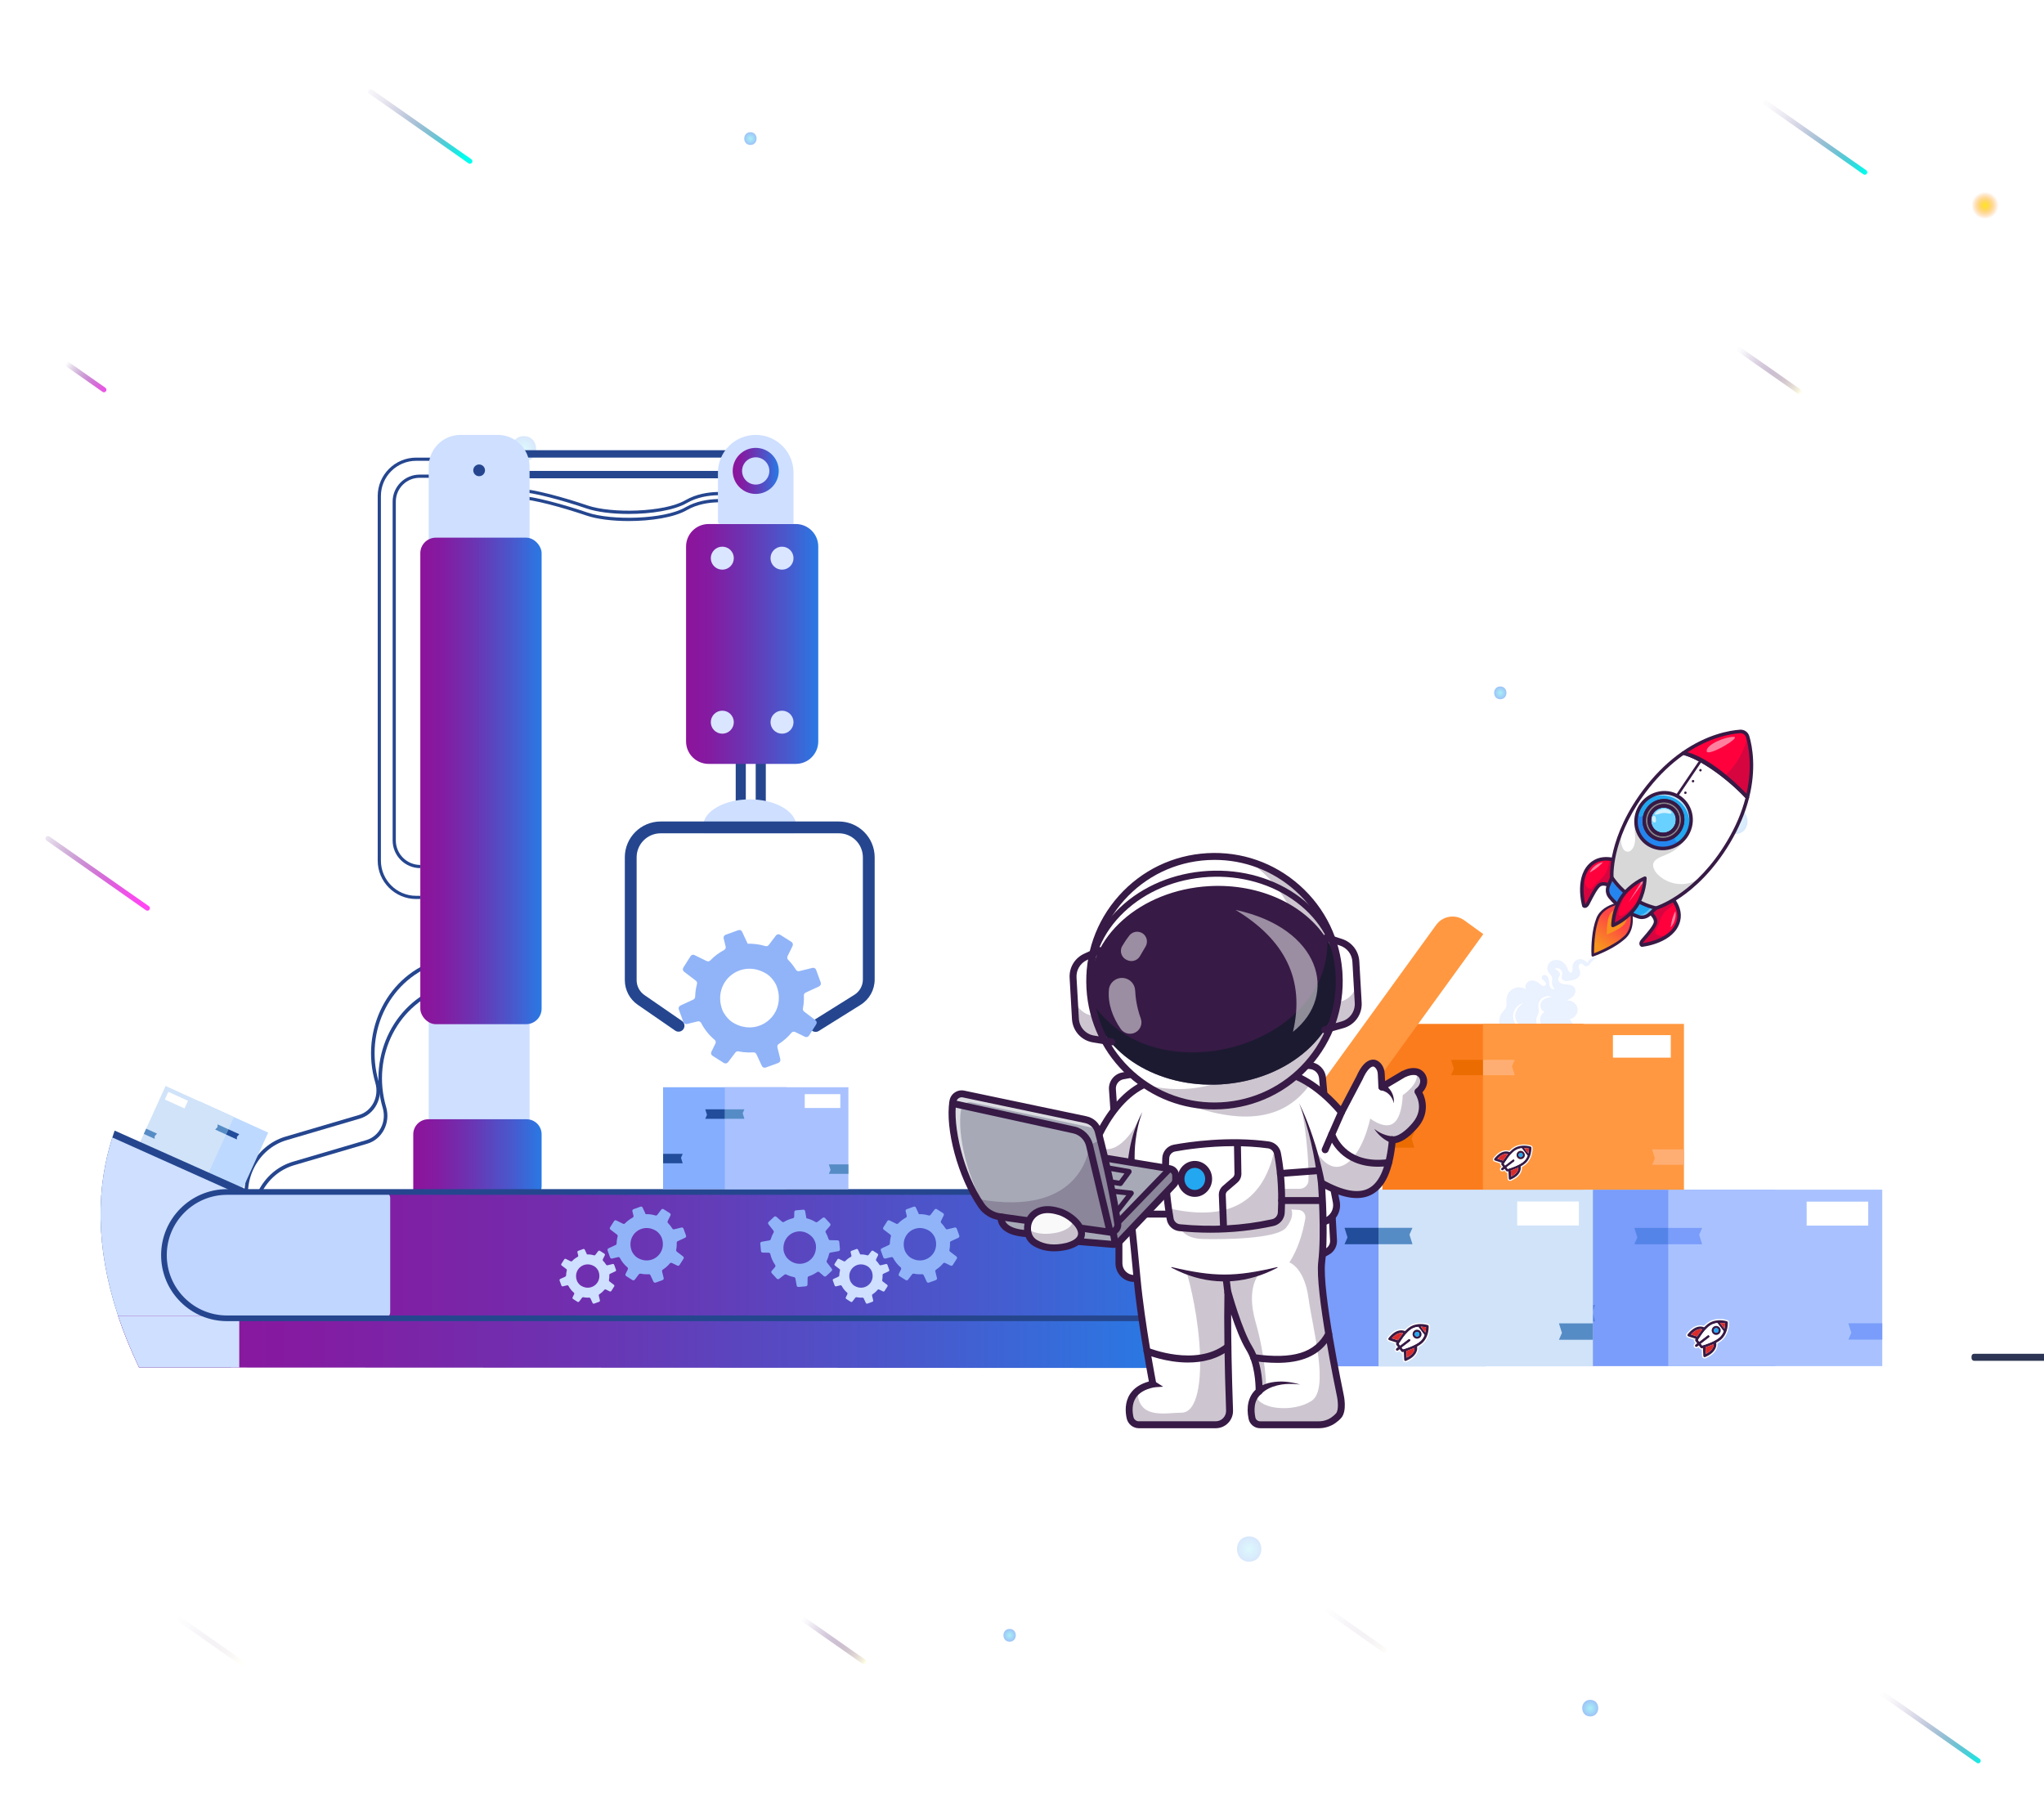 <?xml version="1.0" encoding="UTF-8"?>
<svg id="Layer_1" data-name="Layer 1" xmlns="http://www.w3.org/2000/svg" xmlns:xlink="http://www.w3.org/1999/xlink" viewBox="0 0 1965.81 1724.11">
  <defs>
    <style>
      .cls-1 {
        fill: url(#_ÂÁ_Ï_ÌÌ_È_ËÂÌÚ_300-2);
      }

      .cls-2 {
        fill: url(#_ÂÁ_Ï_ÌÌ_È_ËÂÌÚ_300-7);
      }

      .cls-3 {
        fill: url(#_ÂÁ_Ï_ÌÌ_È_ËÂÌÚ_300-5);
      }

      .cls-4 {
        fill: url(#_ÂÁ_Ï_ÌÌ_È_ËÂÌÚ_300-6);
      }

      .cls-5 {
        fill: url(#_ÂÁ_Ï_ÌÌ_È_ËÂÌÚ_300-4);
      }

      .cls-6 {
        fill: url(#_ÂÁ_Ï_ÌÌ_È_ËÂÌÚ_300-3);
      }

      .cls-7 {
        fill: url(#linear-gradient-8);
      }

      .cls-7, .cls-8 {
        isolation: isolate;
      }

      .cls-7, .cls-8, .cls-9 {
        opacity: .2;
      }

      .cls-8 {
        fill: url(#linear-gradient-9);
      }

      .cls-10 {
        fill: url(#linear-gradient);
      }

      .cls-11 {
        mask: url(#mask);
      }

      .cls-12 {
        filter: url(#luminosity-noclip);
      }

      .cls-13 {
        fill: #fb7c1d;
      }

      .cls-14 {
        fill: #f9f9f9;
      }

      .cls-15 {
        fill: #eb6c00;
      }

      .cls-16 {
        fill: #fff;
      }

      .cls-17 {
        fill: #ffae73;
      }

      .cls-18 {
        fill: #ff003d;
      }

      .cls-19 {
        fill: #ff9841;
      }

      .cls-20 {
        fill: #69d1ff;
      }

      .cls-21 {
        fill: #91b4f8;
      }

      .cls-22 {
        fill: #c1d6ff;
      }

      .cls-23 {
        fill: #85aeff;
      }

      .cls-24 {
        fill: #a7a9b7;
      }

      .cls-25 {
        fill: #d8d8d8;
      }

      .cls-26 {
        fill: #bdd9ff;
      }

      .cls-27 {
        fill: #a9c2ff;
      }

      .cls-28 {
        fill: #cedfff;
      }

      .cls-29 {
        fill: #d0e3f9;
      }

      .cls-30 {
        fill: #db2c2c;
      }

      .cls-31 {
        fill: #dae6ff;
      }

      .cls-32 {
        fill: #111a28;
      }

      .cls-33 {
        fill: #22a7f0;
      }

      .cls-34 {
        fill: #25468f;
      }

      .cls-35 {
        fill: #214d9a;
      }

      .cls-36 {
        fill: #371a45;
      }

      .cls-37 {
        fill: #898989;
      }

      .cls-38 {
        fill: #5584e8;
      }

      .cls-39 {
        fill: #2d3554;
      }

      .cls-40 {
        fill: #2585ef;
      }

      .cls-41 {
        fill: #568cc5;
      }

      .cls-42 {
        fill: #7a9cfa;
      }

      .cls-43 {
        fill: url(#radial-gradient-6);
      }

      .cls-44 {
        fill: url(#radial-gradient-5);
      }

      .cls-45 {
        fill: url(#radial-gradient-3);
      }

      .cls-46 {
        fill: url(#radial-gradient-4);
      }

      .cls-47 {
        fill: url(#radial-gradient-9);
      }

      .cls-48 {
        fill: url(#radial-gradient-8);
      }

      .cls-49 {
        fill: url(#radial-gradient-7);
      }

      .cls-50 {
        fill: url(#radial-gradient-2);
      }

      .cls-51 {
        fill: url(#linear-gradient-3);
      }

      .cls-52 {
        fill: url(#linear-gradient-4);
      }

      .cls-53 {
        fill: url(#linear-gradient-2);
      }

      .cls-54 {
        fill: url(#linear-gradient-6);
      }

      .cls-55 {
        fill: url(#linear-gradient-7);
      }

      .cls-56 {
        fill: url(#linear-gradient-5);
      }

      .cls-57 {
        opacity: .2;
      }

      .cls-58 {
        opacity: .3;
      }

      .cls-59 {
        opacity: .25;
      }

      .cls-60 {
        opacity: .43;
      }

      .cls-61 {
        opacity: .6;
      }

      .cls-62 {
        opacity: .5;
      }

      .cls-63 {
        opacity: .7;
      }

      .cls-64 {
        fill: url(#radial-gradient);
      }

      .cls-65 {
        fill: url(#linear-gradient-13);
      }

      .cls-66 {
        fill: url(#linear-gradient-12);
      }

      .cls-67 {
        fill: url(#linear-gradient-11);
      }

      .cls-68 {
        fill: url(#linear-gradient-10);
        mix-blend-mode: multiply;
      }

      .cls-69 {
        fill: url(#_ÂÁ_Ï_ÌÌ_È_ËÂÌÚ_300);
      }

      .cls-70 {
        mask: url(#mask-1);
      }
    </style>
    <linearGradient id="linear-gradient" x1="2498.5" y1="3191.86" x2="2652.59" y2="3191.86" gradientTransform="translate(2198.71 1738.2) rotate(-144.98) scale(.48 -.21)" gradientUnits="userSpaceOnUse">
      <stop offset="0" stop-color="#ffffe3"/>
      <stop offset=".03" stop-color="#f6f3dd" stop-opacity=".96"/>
      <stop offset=".31" stop-color="#b39fb2" stop-opacity=".62"/>
      <stop offset=".56" stop-color="#7d5b91" stop-opacity=".35"/>
      <stop offset=".76" stop-color="#572b78" stop-opacity=".16"/>
      <stop offset=".91" stop-color="#3f0d69" stop-opacity=".04"/>
      <stop offset="1" stop-color="#370264" stop-opacity="0"/>
    </linearGradient>
    <linearGradient id="linear-gradient-2" x1="2424.26" y1="-4030.33" x2="2578.35" y2="-4030.33" gradientTransform="translate(2198.71 1738.2) rotate(-144.98) scale(.48 -.21)" gradientUnits="userSpaceOnUse">
      <stop offset="0" stop-color="#ffffe3"/>
      <stop offset=".03" stop-color="#f6f3dd" stop-opacity=".96"/>
      <stop offset=".31" stop-color="#b39fb2" stop-opacity=".62"/>
      <stop offset=".56" stop-color="#7d5b91" stop-opacity=".35"/>
      <stop offset=".76" stop-color="#572b78" stop-opacity=".16"/>
      <stop offset=".91" stop-color="#3f0d69" stop-opacity=".04"/>
      <stop offset="1" stop-color="#370264" stop-opacity="0"/>
    </linearGradient>
    <linearGradient id="linear-gradient-3" x1="4555.16" y1="2248.65" x2="4810.45" y2="2248.65" gradientTransform="translate(2198.71 1738.2) rotate(-144.98) scale(.48 -.21)" gradientUnits="userSpaceOnUse">
      <stop offset="0" stop-color="#ff47f3"/>
      <stop offset=".09" stop-color="#f744ed" stop-opacity=".96"/>
      <stop offset=".23" stop-color="#e23dde" stop-opacity=".86"/>
      <stop offset=".41" stop-color="#c031c6" stop-opacity=".69"/>
      <stop offset=".63" stop-color="#9121a4" stop-opacity=".45"/>
      <stop offset=".88" stop-color="#560c7a" stop-opacity=".16"/>
      <stop offset="1" stop-color="#370264" stop-opacity="0"/>
    </linearGradient>
    <linearGradient id="linear-gradient-4" x1="4887.42" y1="-1400.47" x2="5142.7" y2="-1400.47" gradientTransform="translate(2198.71 1738.2) rotate(-144.98) scale(.48 -.21)" gradientUnits="userSpaceOnUse">
      <stop offset="0" stop-color="#0fe"/>
      <stop offset=".1" stop-color="#07dada" stop-opacity=".86"/>
      <stop offset=".29" stop-color="#1599b6" stop-opacity=".6"/>
      <stop offset=".47" stop-color="#216399" stop-opacity=".39"/>
      <stop offset=".63" stop-color="#2a3982" stop-opacity=".22"/>
      <stop offset=".78" stop-color="#311b71" stop-opacity=".1"/>
      <stop offset=".91" stop-color="#350867" stop-opacity=".03"/>
      <stop offset="1" stop-color="#370264" stop-opacity="0"/>
    </linearGradient>
    <linearGradient id="linear-gradient-5" x1="2568.88" y1="-5025.08" x2="2824.16" y2="-5025.08" gradientTransform="translate(2198.71 1738.2) rotate(-144.98) scale(.48 -.21)" gradientUnits="userSpaceOnUse">
      <stop offset="0" stop-color="#0fe"/>
      <stop offset=".1" stop-color="#07dada" stop-opacity=".86"/>
      <stop offset=".29" stop-color="#1599b6" stop-opacity=".6"/>
      <stop offset=".47" stop-color="#216399" stop-opacity=".39"/>
      <stop offset=".63" stop-color="#2a3982" stop-opacity=".22"/>
      <stop offset=".78" stop-color="#311b71" stop-opacity=".1"/>
      <stop offset=".91" stop-color="#350867" stop-opacity=".03"/>
      <stop offset="1" stop-color="#370264" stop-opacity="0"/>
    </linearGradient>
    <linearGradient id="linear-gradient-6" x1="541.05" y1="634.85" x2="796.34" y2="634.85" gradientTransform="translate(2198.71 1738.2) rotate(-144.98) scale(.48 -.21)" gradientUnits="userSpaceOnUse">
      <stop offset="0" stop-color="#0fe"/>
      <stop offset=".1" stop-color="#07dada" stop-opacity=".86"/>
      <stop offset=".29" stop-color="#1599b6" stop-opacity=".6"/>
      <stop offset=".47" stop-color="#216399" stop-opacity=".39"/>
      <stop offset=".63" stop-color="#2a3982" stop-opacity=".22"/>
      <stop offset=".78" stop-color="#311b71" stop-opacity=".1"/>
      <stop offset=".91" stop-color="#350867" stop-opacity=".03"/>
      <stop offset="1" stop-color="#370264" stop-opacity="0"/>
    </linearGradient>
    <linearGradient id="linear-gradient-7" x1="10519.82" y1="422.25" x2="10775.17" y2="422.25" gradientTransform="translate(2055.72 1637.54) rotate(-144.97) scale(.22 -.21)" gradientUnits="userSpaceOnUse">
      <stop offset="0" stop-color="#ff47f3"/>
      <stop offset=".09" stop-color="#f744ed" stop-opacity=".96"/>
      <stop offset=".23" stop-color="#e23dde" stop-opacity=".86"/>
      <stop offset=".41" stop-color="#c031c6" stop-opacity=".69"/>
      <stop offset=".63" stop-color="#9121a4" stop-opacity=".45"/>
      <stop offset=".88" stop-color="#560c7a" stop-opacity=".16"/>
      <stop offset="1" stop-color="#370264" stop-opacity="0"/>
    </linearGradient>
    <linearGradient id="linear-gradient-8" x1="1652.12" y1="1780.49" x2="1806.21" y2="1780.49" gradientTransform="translate(2198.71 1738.2) rotate(-144.98) scale(.48 -.21)" gradientUnits="userSpaceOnUse">
      <stop offset="0" stop-color="#ffffe3"/>
      <stop offset=".03" stop-color="#f6f3dd" stop-opacity=".96"/>
      <stop offset=".31" stop-color="#b39fb2" stop-opacity=".62"/>
      <stop offset=".56" stop-color="#7d5b91" stop-opacity=".35"/>
      <stop offset=".76" stop-color="#572b78" stop-opacity=".16"/>
      <stop offset=".91" stop-color="#3f0d69" stop-opacity=".04"/>
      <stop offset="1" stop-color="#370264" stop-opacity="0"/>
    </linearGradient>
    <linearGradient id="linear-gradient-9" x1="3526.16" y1="4831.33" x2="3680.25" y2="4831.33" gradientTransform="translate(2198.71 1738.2) rotate(-144.98) scale(.48 -.21)" gradientUnits="userSpaceOnUse">
      <stop offset="0" stop-color="#ffffe3"/>
      <stop offset=".03" stop-color="#f6f3dd" stop-opacity=".96"/>
      <stop offset=".31" stop-color="#b39fb2" stop-opacity=".62"/>
      <stop offset=".56" stop-color="#7d5b91" stop-opacity=".35"/>
      <stop offset=".76" stop-color="#572b78" stop-opacity=".16"/>
      <stop offset=".91" stop-color="#3f0d69" stop-opacity=".04"/>
      <stop offset="1" stop-color="#370264" stop-opacity="0"/>
    </linearGradient>
    <radialGradient id="radial-gradient" cx="1909.12" cy="1525.41" fx="1909.12" fy="1525.41" r="12.99" gradientTransform="translate(0 1723) scale(1 -1)" gradientUnits="userSpaceOnUse">
      <stop offset=".08" stop-color="#ffe22d"/>
      <stop offset="1" stop-color="#fd8413" stop-opacity="0"/>
    </radialGradient>
    <radialGradient id="radial-gradient-2" cx="1201.37" cy="233.21" fx="1201.37" fy="233.21" r="11.93" gradientTransform="translate(0 1723) scale(1 -1)" gradientUnits="userSpaceOnUse">
      <stop offset="0" stop-color="#52e1ee"/>
      <stop offset=".94" stop-color="#3e8def"/>
    </radialGradient>
    <radialGradient id="radial-gradient-3" cx="1668.96" cy="933.06" fx="1668.96" fy="933.06" r="11.93" gradientTransform="translate(0 1723) scale(1 -1)" gradientUnits="userSpaceOnUse">
      <stop offset="0" stop-color="#52e1ee"/>
      <stop offset=".94" stop-color="#3e8def"/>
    </radialGradient>
    <radialGradient id="radial-gradient-4" cx="503.86" cy="1291.41" fx="503.86" fy="1291.41" r="11.93" gradientTransform="translate(0 1723) scale(1 -1)" gradientUnits="userSpaceOnUse">
      <stop offset="0" stop-color="#52e1ee"/>
      <stop offset=".94" stop-color="#3e8def"/>
    </radialGradient>
    <radialGradient id="radial-gradient-5" cx="1529.41" cy="80.21" fx="1529.41" fy="80.21" r="7.86" gradientTransform="translate(0 1723) scale(1 -1)" gradientUnits="userSpaceOnUse">
      <stop offset="0" stop-color="#52e1ee"/>
      <stop offset=".94" stop-color="#3e8def"/>
    </radialGradient>
    <radialGradient id="radial-gradient-6" cx="971.01" cy="150.26" fx="971.01" fy="150.26" r="6.03" gradientTransform="translate(0 1723) scale(1 -1)" gradientUnits="userSpaceOnUse">
      <stop offset="0" stop-color="#52e1ee"/>
      <stop offset=".94" stop-color="#3e8def"/>
    </radialGradient>
    <radialGradient id="radial-gradient-7" cx="1442.9" cy="1056.65" fx="1442.9" fy="1056.65" r="6.03" gradientTransform="translate(0 1723) scale(1 -1)" gradientUnits="userSpaceOnUse">
      <stop offset="0" stop-color="#52e1ee"/>
      <stop offset=".94" stop-color="#3e8def"/>
    </radialGradient>
    <radialGradient id="radial-gradient-8" cx="721.71" cy="1589.72" fx="721.71" fy="1589.72" r="6.03" gradientTransform="translate(0 1723) scale(1 -1)" gradientUnits="userSpaceOnUse">
      <stop offset="0" stop-color="#52e1ee"/>
      <stop offset=".94" stop-color="#3e8def"/>
    </radialGradient>
    <radialGradient id="radial-gradient-9" cx="479.44" cy="882.97" fx="479.44" fy="882.97" r="3.35" gradientTransform="translate(0 1723) scale(1 -1)" gradientUnits="userSpaceOnUse">
      <stop offset=".06" stop-color="#ff7f9a"/>
      <stop offset=".53" stop-color="#ff3b9c"/>
      <stop offset=".99" stop-color="#d10059"/>
    </radialGradient>
    <filter id="luminosity-noclip" x="1263.5" y="1664.52" width="878.48" height="709.54" color-interpolation-filters="sRGB" filterUnits="userSpaceOnUse">
      <feFlood flood-color="#fff" result="bg"/>
      <feBlend in="SourceGraphic" in2="bg"/>
    </filter>
    <filter id="luminosity-noclip-2" x="1263.5" y="-9053" width="878.48" height="32766" color-interpolation-filters="sRGB" filterUnits="userSpaceOnUse">
      <feFlood flood-color="#fff" result="bg"/>
      <feBlend in="SourceGraphic" in2="bg"/>
    </filter>
    <mask id="mask-1" x="1263.5" y="-9053" width="878.48" height="32766" maskUnits="userSpaceOnUse"/>
    <linearGradient id="linear-gradient-10" x1="2184.61" y1="2252.81" x2="1510.06" y2="2038.47" gradientUnits="userSpaceOnUse">
      <stop offset="0" stop-color="#fff"/>
      <stop offset="1" stop-color="#000"/>
    </linearGradient>
    <mask id="mask" x="1263.5" y="1664.52" width="878.48" height="709.54" maskUnits="userSpaceOnUse">
      <g class="cls-12">
        <g class="cls-70">
          <path class="cls-68" d="m2141.97,2110.14c3.35,2.94-506.02-445.61-506.02-445.61l-372.45,709.54h820.89s57.58-263.93,57.58-263.93Z"/>
        </g>
      </g>
    </mask>
    <linearGradient id="linear-gradient-11" x1="1484.79" y1="2045.55" x2="1998.91" y2="2430.47" gradientUnits="userSpaceOnUse">
      <stop offset="0" stop-color="#3ddeed" stop-opacity="0"/>
      <stop offset=".64" stop-color="#3ddeed"/>
    </linearGradient>
    <linearGradient id="linear-gradient-12" x1="-2037.88" y1="1472.38" x2="-2055.1" y2="1496.63" gradientTransform="translate(3605.21 -568.89) rotate(.5)" gradientUnits="userSpaceOnUse">
      <stop offset="0" stop-color="#ff4545"/>
      <stop offset="1" stop-color="#f7931e"/>
    </linearGradient>
    <linearGradient id="linear-gradient-13" x1="2811.68" y1="866.45" x2="2811.68" y2="836.91" gradientTransform="translate(3412.7 3156.39) rotate(-145.92)" xlink:href="#linear-gradient-12"/>
    <linearGradient id="_ÂÁ_Ï_ÌÌ_È_ËÂÌÚ_300" data-name="¡ÂÁ˚ÏˇÌÌ˚È „‡‰ËÂÌÚ 300" x1="659.82" y1="619.33" x2="786.95" y2="619.33" gradientTransform="translate(1446.78 1238.66) rotate(180)" gradientUnits="userSpaceOnUse">
      <stop offset="0" stop-color="#8d139b"/>
      <stop offset=".17" stop-color="#841ba1"/>
      <stop offset=".43" stop-color="#6d32b1"/>
      <stop offset=".76" stop-color="#4958cc"/>
      <stop offset="1" stop-color="#2979e4"/>
    </linearGradient>
    <linearGradient id="_ÂÁ_Ï_ÌÌ_È_ËÂÌÚ_300-2" data-name="¡ÂÁ˚ÏˇÌÌ˚È „‡‰ËÂÌÚ 300" x1="404.24" y1="751.05" x2="520.89" y2="751.05" gradientTransform="translate(925.13 1502.11) rotate(180)" xlink:href="#_ÂÁ_Ï_ÌÌ_È_ËÂÌÚ_300"/>
    <linearGradient id="_ÂÁ_Ï_ÌÌ_È_ËÂÌÚ_300-3" data-name="¡ÂÁ˚ÏˇÌÌ˚È „‡‰ËÂÌÚ 300" x1="397.45" y1="1115.82" x2="520.89" y2="1115.82" gradientTransform="translate(918.34 2231.63) rotate(180)" xlink:href="#_ÂÁ_Ï_ÌÌ_È_ËÂÌÚ_300"/>
    <linearGradient id="_ÂÁ_Ï_ÌÌ_È_ËÂÌÚ_300-4" data-name="¡ÂÁ˚ÏˇÌÌ˚È „‡‰ËÂÌÚ 300" x1="705.34" y1="452.89" x2="748.31" y2="452.89" gradientTransform="translate(10.47 -16.39) rotate(1.3)" xlink:href="#_ÂÁ_Ï_ÌÌ_È_ËÂÌÚ_300"/>
    <linearGradient id="_ÂÁ_Ï_ÌÌ_È_ËÂÌÚ_300-5" data-name="¡ÂÁ˚ÏˇÌÌ˚È „‡‰ËÂÌÚ 300" x1="704.67" y1="452.89" x2="748.98" y2="452.89" gradientTransform="matrix(1,0,0,1,0,0)" xlink:href="#_ÂÁ_Ï_ÌÌ_È_ËÂÌÚ_300"/>
    <linearGradient id="_ÂÁ_Ï_ÌÌ_È_ËÂÌÚ_300-6" data-name="¡ÂÁ˚ÏˇÌÌ˚È „‡‰ËÂÌÚ 300" x1="157.67" y1="1207.13" x2="1169.67" y2="1207.13" gradientTransform="matrix(1,0,0,1,0,0)" xlink:href="#_ÂÁ_Ï_ÌÌ_È_ËÂÌÚ_300"/>
    <linearGradient id="_ÂÁ_Ï_ÌÌ_È_ËÂÌÚ_300-7" data-name="¡ÂÁ˚ÏˇÌÌ˚È „‡‰ËÂÌÚ 300" x1="113.59" y1="1290.61" x2="1115" y2="1290.61" gradientTransform="matrix(1,0,0,1,0,0)" xlink:href="#_ÂÁ_Ï_ÌÌ_È_ËÂÌÚ_300"/>
  </defs>
  <g>
    <g>
      <path class="cls-10" d="m733.53,1532.9l95.69,67.06c1.08.76,2.57.5,3.33-.59h0c.76-1.08.5-2.57-.59-3.33l-95.69-67.06c-1.08-.76-2.57-.5-3.33.59h0c-.76,1.08-.5,2.57.59,3.33h0Z"/>
      <path class="cls-53" d="m1632.94,311.19l95.69,67.06c1.08.76,2.57.5,3.33-.59h0c.76-1.08.5-2.57-.59-3.33l-95.69-67.06c-1.08-.76-2.57-.5-3.33.59h0c-.76,1.08-.5,2.57.59,3.33h0Z"/>
      <path class="cls-51" d="m44.72,808.37l95.69,67.06c1.08.76,2.57.5,3.33-.59h0c.76-1.08.5-2.57-.59-3.33l-95.69-67.06c-1.08-.76-2.57-.5-3.33.59h0c-.76,1.08-.5,2.57.59,3.33Z"/>
      <path class="cls-52" d="m354.88,89.98l95.69,67.06c1.08.76,2.57.5,3.33-.59h0c.76-1.08.5-2.57-.59-3.33l-95.69-67.06c-1.08-.76-2.57-.5-3.33.59h0c-.76,1.08-.5,2.57.59,3.33Z"/>
      <path class="cls-56" d="m1696.4,100.58l95.69,67.06c1.08.76,2.57.5,3.33-.59h0c.76-1.08.5-2.57-.59-3.33l-95.69-67.06c-1.08-.76-2.57-.5-3.33.59h0c-.76,1.08-.5,2.57.59,3.33h0Z"/>
      <path class="cls-54" d="m1805.49,1628.37l95.69,67.06c1.08.76,2.57.5,3.33-.59h0c.76-1.08.5-2.57-.59-3.33l-95.69-67.06c-1.08-.76-2.57-.5-3.33.59h0c-.76,1.08-.5,2.57.59,3.33h0Z"/>
      <path class="cls-55" d="m56.2,347.11l42.4,29.72c1.08.76,2.57.5,3.33-.59h0c.76-1.08.5-2.57-.59-3.33l-42.4-29.72c-1.08-.76-2.57-.5-3.33.59h0c-.76,1.08-.5,2.57.59,3.33Z"/>
      <path class="cls-7" d="m1233.88,1521.6l95.69,67.06c1.08.76,2.57.5,3.33-.59h0c.76-1.08.5-2.57-.59-3.33l-95.69-67.06c-1.08-.76-2.57-.5-3.33.59h0c-.76,1.08-.5,2.57.59,3.33h0Z"/>
      <path class="cls-8" d="m134.95,1533.86l95.69,67.06c1.08.76,2.57.5,3.33-.59h0c.76-1.08.5-2.57-.59-3.33l-95.69-67.06c-1.08-.76-2.57-.5-3.33.59h0c-.76,1.08-.5,2.57.59,3.33Z"/>
    </g>
    <path class="cls-64" d="m1909.12,210.57c3.33,0,6.83-1.45,9.18-3.8,2.25-2.25,3.95-5.95,3.8-9.18-.32-7.04-5.71-12.99-12.99-12.99-3.33,0-6.83,1.45-9.18,3.8-2.25,2.25-3.95,5.95-3.8,9.18.32,7.04,5.71,12.99,12.99,12.99h0Z"/>
    <g class="cls-9">
      <path class="cls-50" d="m1201.37,1501.92c15.61,0,15.63-24.26,0-24.26s-15.63,24.26,0,24.26h0Z"/>
    </g>
    <g class="cls-9">
      <path class="cls-45" d="m1668.96,802.07c15.61,0,15.63-24.26,0-24.26s-15.63,24.26,0,24.26h0Z"/>
    </g>
    <g class="cls-9">
      <path class="cls-46" d="m503.86,443.72c15.61,0,15.63-24.26,0-24.26s-15.63,24.26,0,24.26h0Z"/>
    </g>
    <g class="cls-62">
      <path class="cls-44" d="m1529.41,1650.78c10.28,0,10.3-15.98,0-15.98s-10.3,15.98,0,15.98h0Z"/>
    </g>
    <g class="cls-62">
      <path class="cls-43" d="m971.01,1578.87c7.9,0,7.91-12.27,0-12.27s-7.91,12.27,0,12.27h0Z"/>
    </g>
    <g class="cls-62">
      <path class="cls-49" d="m1442.9,672.48c7.9,0,7.91-12.27,0-12.27s-7.91,12.27,0,12.27h0Z"/>
    </g>
    <g class="cls-62">
      <path class="cls-48" d="m721.71,139.41c7.9,0,7.91-12.27,0-12.27s-7.91,12.27,0,12.27h0Z"/>
    </g>
    <path class="cls-47" d="m479.44,843.43c4.38,0,4.39-6.81,0-6.81s-4.39,6.81,0,6.81h0Z"/>
  </g>
  <g class="cls-11">
    <path class="cls-67" d="m2141.97,2110.14c3.35,2.94-506.02-445.61-506.02-445.61l-372.45,709.54h820.89s57.58-263.93,57.58-263.93Z"/>
  </g>
  <g>
    <path class="cls-66" d="m1567.54,871.43s6.36,19.25-4.54,29.67c-10.86,10.38-31.18,17.62-31.18,17.62,0,0-.84-21.56,4.75-35.5,5.61-13.99,25.85-15.25,25.85-15.25"/>
    <path class="cls-65" d="m1562.63,873.18c.92.63,1.56,1.59,1.8,2.7.66,3.14,1.38,9.68-2.83,13.7-5.67,5.42-16.28,9.2-16.28,9.2,0,0-.44-11.25,2.48-18.53,2.17-5.4,8.5-7.17,11.66-7.72,1.12-.2,2.25.04,3.17.66h0Z"/>
    <path class="cls-36" d="m1568.14,871.22c3.55,10.56,3.73,24.64-6,32.35-4.39,3.77-9.26,6.83-14.34,9.49-5.05,2.66-10.22,4.94-15.58,6.86-.66.24-1.36-.11-1.58-.77-.37-5.79-.05-11.58.51-17.36.65-6.41,1.87-12.82,4.22-18.89,3.1-7.78,11-12.3,18.63-14.23,2.77-.7,5.55-1.19,8.41-1.32.35-.02.63.25.64.6,0,.33-.24.62-.57.66-2.69.33-5.43.94-8.05,1.77-6.91,2.14-14.06,6.27-16.74,13.42-3.14,8.48-4.04,17.6-4.48,26.53-.13,2.77-.18,5.58-.14,8.32l-1.64-1.11c7.71-3.02,15.34-6.59,22.39-11.03,2.93-1.81,5.7-3.92,8.24-6.22,3.5-3.19,5.36-7.7,6.01-12.35.41-2.69.43-5.44.21-8.18-.21-2.73-.66-5.48-1.35-8.1-.24-.76.92-1.21,1.19-.43h0Z"/>
    <g>
      <path class="cls-18" d="m1580.3,872.46s12.65,7.46,11.93,14.44c-.46,4.35-9.06,13.57-12.51,17.64-2.76,3.25-.58,4.38-.58,4.38,0,0,14.76-1.57,25.34-9.49h0c4.52-3.39,8.28-7.94,9.79-14.02,1.54-6.2-.18-11.96-2.83-16.68-4.11-7.29-10.46-12.06-10.46-12.06l-20.68,15.78Z"/>
      <g class="cls-57">
        <path class="cls-36" d="m1580.3,872.46s12.65,7.46,11.93,14.44c-.46,4.35-9.06,13.57-12.51,17.64-2.76,3.25-.58,4.38-.58,4.38,0,0,14.76-1.57,25.34-9.49-.27.06-10.17,2.31-12.35-2.13-1.14-2.32,2.94-5.94,4.14-10.8,1.19-4.86,3.89-9.25,7.89-12.27l7.28-5.5c-4.11-7.29-10.46-12.06-10.46-12.06l-20.68,15.78Z"/>
      </g>
      <path class="cls-36" d="m1578.1,910.29c-.42-.28-1.18-.95-1.4-2.18-.25-1.42.34-2.98,1.76-4.65.51-.6,1.12-1.31,1.81-2.09,3.48-3.99,9.96-11.42,10.29-14.59.5-4.81-8.09-11.03-11.14-12.84-.47-.28-.78-.79-.8-1.35-.02-.56.24-1.11.69-1.46l20.68-15.78c.6-.46,1.42-.47,2.01-.03.74.56,18.03,13.78,13.89,30.47-5.27,21.25-35.35,24.69-36.63,24.82-.32.03-.64-.03-.92-.17-.05-.02-.13-.07-.24-.15Zm5.14-37.97c3.83,2.61,11.3,8.53,10.65,14.71-.41,3.94-5.5,10.07-11.14,16.53-.67.77-1.28,1.47-1.78,2.06-.57.67-.83,1.17-.93,1.48,5.2-.79,28.43-5.23,32.6-22.05,3.08-12.43-8.31-23.29-11.74-26.22l-17.67,13.49Z"/>
      <g class="cls-62">
        <path class="cls-16" d="m1611.26,876.32s2.05,8.13-4.48,15.6c0,0,.62-8.27,4.48-15.6Z"/>
      </g>
      <path class="cls-18" d="m1556.72,856.51s-11.63-8.97-17.84-5.7c-3.87,2.04-9.22,13.46-11.72,18.17-1.99,3.77-3.86,2.17-3.86,2.17,0,0-4.04-14.29-.62-27.05h0c1.46-5.46,4.28-10.64,9.37-14.31,5.18-3.74,11.17-4.29,16.53-3.57,8.29,1.1,15.08,5.22,15.08,5.22l-6.95,25.07Z"/>
      <g class="cls-57">
        <path class="cls-36" d="m1556.72,856.51s-11.63-8.97-17.84-5.7c-3.87,2.04-9.22,13.46-11.72,18.17-1.99,3.77-3.86,2.17-3.86,2.17,0,0-4.04-14.29-.62-27.05.04.27,1.64,10.3,6.57,10.67,2.57.19,4.42-4.94,8.49-7.86,4.07-2.92,7.14-7.05,8.45-11.89l2.4-8.81c8.29,1.1,15.08,5.22,15.08,5.22l-6.95,25.07Z"/>
      </g>
      <path class="cls-36" d="m1522.43,872.62c-.11-.07-.19-.14-.23-.17-.24-.21-.42-.48-.5-.79-.35-1.24-8.35-30.43,9.41-43.23,13.95-10.05,32.66,1.08,33.45,1.55.62.39.92,1.14.72,1.87l-6.96,25.07c-.15.55-.56.99-1.1,1.18-.53.19-1.12.11-1.55-.24-2.81-2.16-11.78-7.82-16.06-5.56-2.82,1.49-7.3,10.26-9.71,14.98-.48.93-.9,1.77-1.27,2.46-1.02,1.94-2.26,3.07-3.66,3.36-1.22.25-2.12-.2-2.54-.49Zm39.28-40.32c-4-2.1-18.32-8.63-28.71-1.14-14.08,10.15-9.54,33.35-8.33,38.47.23-.19.59-.58,1.03-1.41.36-.68.78-1.51,1.25-2.42,3.9-7.63,7.69-14.64,11.2-16.49,5.5-2.9,13.77,1.82,17.62,4.41l5.94-21.42Z"/>
      <path class="cls-33" d="m1550.16,843.93l-3.3,8.02c-1.49,3.63-.92,7.73,1.49,10.69h0c7.18,8.81,16.66,15.39,27.42,19.02h0c3.61,1.22,7.66.32,10.53-2.36l6.34-5.91-42.48-29.47Z"/>
      <g class="cls-58">
        <path class="cls-16" d="m1562.07,875c-.53-.35-1.06-.71-1.58-1.07,3.77,2.29,7.8,4.18,12.03,5.61,1.81.61,3.72.69,5.54.28,1.82-.41,3.55-1.3,4.99-2.64l6.34-5.91,1.56,1.09,1.69,1.04-6.34,5.9c-1.44,1.34-3.16,2.23-4.99,2.64-1.82.41-3.73.33-5.54-.28-4.86-1.64-9.46-3.89-13.7-6.66Z"/>
      </g>
      <path class="cls-40" d="m1562.07,875c-5.15-3.37-9.78-7.53-13.72-12.36-2.41-2.96-2.98-7.06-1.49-10.69l3.3-8.02,22.23,15.42c-2.01-.18-5.11.35-7.68,4.28-4.2,6.4-.01,12.98-.01,12.98,0,0,.01.01.02.02-.9-.52-1.78-1.06-2.65-1.63Z"/>
      <path class="cls-16" d="m1635.53,844.8c-.92.92-1.83,1.81-2.74,2.68-6.14,5.85-12.02,10.46-17.29,14.07-1.88,1.29-3.68,2.45-5.4,3.5-10.47,6.38-17.47,8.37-17.47,8.37-3.29-.81-6.5-1.84-9.62-3.09-.12-.05-.25-.1-.37-.15-12.68-5.16-23.67-13.81-31.68-25.08-.27-.38-.54-.76-.8-1.15,0,0-1.71-20.72,11.72-50.26,5.15-11.33,12.52-23.95,23.07-37.2,36.05-45.28,75.13-52.09,88.9-53.03,3.13-.21,5.94,1.73,6.84,4.74,2.47,8.27,6.26,26.62,1.5,51.36-2.13,11.02-5.95,23.31-12.34,36.53-1.79,3.7-3.78,7.48-6,11.32-.51.9-1.05,1.81-1.59,2.72-8.71,14.55-17.94,25.89-26.74,34.69Z"/>
      <path class="cls-25" d="m1633.79,845.26c-.92.92-1.83,1.81-2.74,2.68-6.14,5.84-12.02,10.46-17.3,14.06-1.88,1.29-3.69,2.45-5.4,3.49-10.48,6.37-17.48,8.36-17.48,8.36-3.3-.82-6.51-1.85-9.63-3.1l-.1.03c-12.7-5.17-23.71-13.83-31.74-25.12-.09-1.07-.59-8.08,1.27-19.19.33-1.98.73-4.09,1.23-6.32,1.38-6.24,3.48-13.41,6.61-21.29.47-1.16.95-2.35,1.46-3.54-5.32,27.94,9.8,28.7,12.24,15.5,2.12-11.42-5.51-18.87,8.26-39.23l31.77,25.98,11.68,5.85c-13.77,20.36-25.24,17.62-32.02,24.06-9.73,9.25,17.93,33.12,41.88,17.78Z"/>
      <path class="cls-18" d="m1680.54,766.97c-6.9-7.45-14.42-14.26-22.46-20.36-12-9.11-25.15-16.64-39.17-22.4,24.13-16.72,45.5-20.13,54.95-20.78,3.13-.21,5.95,1.74,6.85,4.75.07.23.14.47.21.71,2.71,9.45,6.63,30.32-.37,58.08Z"/>
      <g class="cls-57">
        <path class="cls-36" d="m1658.08,746.61c13.53-11.11,19.99-27.66,22.83-37.72,2.71,9.45,6.63,30.32-.37,58.08-6.9-7.45-14.42-14.26-22.46-20.36Z"/>
      </g>
      <path class="cls-36" d="m1679.58,768.39c-.1-.07-.19-.15-.28-.24-17.17-18.53-42.96-37.58-61.06-42.36-.59-.16-.95-.76-1-1.38-.05-.62.24-1.22.75-1.58,23.81-16.5,44.91-20.27,55.36-21.05,4.17-.31,7.9,2.28,9.07,6.29,2.94,10.08,6.81,31.17-.27,59.27-.15.61-.62,1.09-1.22,1.26-.47.13-.97.05-1.36-.21Zm-28.23-28.74c10.2,6.9,19.65,14.88,28.3,23.89,5.87-25.78,2.3-45.05-.44-54.43-.74-2.53-3.09-4.16-5.71-3.96-9.73.73-29.01,4.14-51.08,18.69,10.2,4.39,19.86,9.67,28.93,15.81Z"/>
      <path class="cls-36" d="m1568.43,864.5c-.24-.16-.48-.33-.72-.5-7.43-5.16-13.8-11.58-18.93-19.08-.16-.24-.26-.51-.28-.8-.03-.42-.79-10.38,3.17-26.36,3.64-14.67,12.14-37.39,32.01-62.33,10.41-13.08,21.96-24.05,34.32-32.61.5-.35,1.08-.26,1.65-.16,19.55,3.71,44.67,24.27,62.14,43.13.38.41.52.99.38,1.55-3.67,14.59-9.89,29.26-18.47,43.6-16.37,27.37-34.65,43.31-47.09,51.87-13.56,9.32-23.15,12.11-23.55,12.22-.28.08-.57.08-.85.02-8.53-2.1-16.52-5.64-23.77-10.54Zm-16.62-21.18c4.86,7.02,10.86,13.03,17.85,17.88,6.98,4.85,14.72,8.36,22.98,10.45,4.15-1.36,39.31-14.09,68.21-62.39,8.23-13.76,14.24-27.81,17.85-41.77-16.84-17.99-43.44-37.51-59.63-41.37-11.79,8.29-22.83,18.84-32.82,31.38-35.06,44.03-34.63,81.43-34.45,85.81Z"/>
      <path class="cls-36" d="m1560.34,875.91c-4.98-3.37-9.46-7.46-13.3-12.17-2.8-3.44-3.46-8.19-1.73-12.4l3.3-8.02c.36-.87,1.34-1.3,2.19-.97.85.34,1.25,1.32.89,2.19l-3.3,8.02c-1.26,3.05-.78,6.49,1.25,8.98,6.99,8.57,16.22,14.98,26.69,18.52,3.04,1.03,6.43.27,8.84-1.98l6.34-5.91c.69-.64,1.75-.61,2.36.07.61.68.55,1.75-.14,2.39l-6.34,5.91c-3.33,3.1-8.01,4.15-12.21,2.73-5.29-1.79-10.28-4.27-14.85-7.37Z"/>
      <path class="cls-33" d="m1616.53,809.62c-8.48,7.15-20.67,8.66-30.48,2.86-10.45-6.17-14.89-18.68-11.55-30.13h0c.64-2.22,1.58-4.39,2.82-6.48,7.65-12.85,23.97-17.28,36.44-9.91,12.48,7.37,16.38,23.76,8.73,36.6-1.64,2.74-3.67,5.1-5.97,7.05Z"/>
      <g class="cls-63">
        <path class="cls-16" d="m1623.52,800.71c3.99-12.07-.54-25.51-11.62-32.06-10.12-5.98-22.68-4.43-31.43,2.94,8.41-9.46,22.34-12.1,33.3-5.62,11.88,7.02,15.99,22.22,9.75,34.74Z"/>
      </g>
      <path class="cls-40" d="m1616.53,809.62c-8.48,7.15-20.67,8.66-30.48,2.86-10.45-6.17-14.89-18.68-11.55-30.13,0,0,3.07,8.24,9.2-2.16l30.01,20.3c-7.38,9.56,1.42,9.34,1.42,9.34l1.41-.21Z"/>
      <path class="cls-36" d="m1583.77,813.06c-12.12-8.2-15.7-24.88-7.87-38.02,3.94-6.6,10.13-11.34,17.45-13.33,7.32-1.99,14.88-1,21.3,2.79,6.41,3.79,10.91,9.92,12.67,17.27,1.75,7.35.55,15.03-3.38,21.64-8.12,13.63-25.51,18.36-38.75,10.54-.48-.28-.95-.58-1.41-.89Zm3.16-2.04l-.87,1.47.87-1.47c11.67,6.89,26.99,2.73,34.15-9.29,3.47-5.82,4.53-12.59,2.98-19.07-1.54-6.48-5.51-11.88-11.16-15.22-5.65-3.34-12.32-4.21-18.77-2.46-6.45,1.75-11.91,5.92-15.38,11.75-3.47,5.82-4.53,12.59-2.98,19.07,1.55,6.48,5.51,11.89,11.16,15.22Z"/>
      <ellipse class="cls-20" cx="1599.82" cy="788.8" rx="18.85" ry="18.27" transform="translate(50.1 1671.96) rotate(-55.92)"/>
      <path class="cls-36" d="m1591.03,801.76c-3.08-2.08-5.24-5.21-6.12-8.91-.95-4-.3-8.18,1.84-11.78,2.14-3.59,5.51-6.17,9.5-7.25,3.98-1.08,8.1-.54,11.59,1.52,3.49,2.06,5.94,5.4,6.89,9.4s.3,8.18-1.84,11.78c-2.14,3.6-5.51,6.17-9.5,7.26-3.98,1.08-8.1.54-11.59-1.52-.26-.16-.52-.32-.77-.49Zm15.67-23.1c-.2-.13-.4-.26-.61-.39-2.73-1.61-5.95-2.04-9.06-1.19-3.11.85-5.75,2.86-7.42,5.67-3.46,5.8-1.69,13.23,3.95,16.56h0c2.73,1.61,5.95,2.04,9.06,1.19,3.11-.85,5.75-2.86,7.43-5.67,1.68-2.81,2.19-6.08,1.44-9.21-.69-2.89-2.37-5.34-4.78-6.96Z"/>
      <path class="cls-36" d="m1588.28,805.81c-4.04-2.73-6.87-6.84-8.03-11.7-1.25-5.25-.39-10.74,2.42-15.46,2.81-4.72,7.24-8.1,12.47-9.52,5.23-1.42,10.63-.71,15.21,1.99,4.58,2.71,7.8,7.09,9.05,12.34,1.25,5.25.39,10.74-2.42,15.46-2.81,4.72-7.24,8.1-12.47,9.52-5.23,1.42-10.63.71-15.21-1.99-.35-.21-.69-.42-1.02-.65Zm21.17-31.21c-.28-.19-.56-.37-.85-.54-3.82-2.26-8.33-2.85-12.68-1.66-4.36,1.19-8.05,4-10.39,7.94-2.34,3.93-3.06,8.51-2.02,12.89,1.04,4.38,3.72,8.03,7.54,10.29h0c3.82,2.26,8.33,2.85,12.68,1.66,4.36-1.19,8.05-4,10.39-7.94,2.34-3.93,3.06-8.51,2.02-12.89-.96-4.05-3.33-7.47-6.69-9.75Z"/>
      <path class="cls-37" d="m1615.55,798.09c5.33-8.94,2.61-20.36-6.08-25.49-8.69-5.13-20.05-2.04-25.38,6.9-5.33,8.95-2.6,20.35,6.08,25.49,8.69,5.13,20.05,2.04,25.38-6.9Zm-22.87,2.7c-6.43-3.8-8.44-12.25-4.5-18.87,3.94-6.62,12.35-8.91,18.79-5.11,6.43,3.8,8.45,12.24,4.5,18.86-3.95,6.62-12.36,8.91-18.79,5.11Z"/>
      <path class="cls-36" d="m1588.29,805.82c-8.66-5.85-11.21-17.78-5.63-27.16,2.81-4.72,7.24-8.1,12.47-9.52,5.23-1.42,10.63-.71,15.21,1.99,4.58,2.71,7.79,7.09,9.05,12.34,1.25,5.25.39,10.74-2.42,15.46-2.81,4.72-7.24,8.1-12.47,9.52-5.23,1.42-10.63.71-15.21-1.99-.34-.2-.68-.42-1.01-.64Zm21.16-31.22c-.28-.19-.56-.37-.85-.54-3.82-2.26-8.33-2.85-12.69-1.66-4.36,1.19-8.05,4.01-10.4,7.94-4.84,8.12-2.35,18.52,5.53,23.18,3.82,2.26,8.32,2.85,12.68,1.66,4.36-1.19,8.05-4,10.39-7.94h0c2.34-3.93,3.06-8.51,2.02-12.89-.96-4.05-3.33-7.47-6.69-9.75Zm-18.42,27.16c-3.08-2.08-5.24-5.21-6.12-8.91-.95-4-.3-8.18,1.84-11.78,2.14-3.59,5.51-6.17,9.5-7.25,3.98-1.08,8.1-.54,11.59,1.52,3.49,2.06,5.94,5.4,6.89,9.4s.3,8.18-1.84,11.78c-2.14,3.6-5.51,6.17-9.5,7.26-3.98,1.08-8.1.54-11.59-1.52-.26-.16-.52-.32-.77-.49Zm15.67-23.1c-.2-.13-.4-.26-.61-.39-2.73-1.61-5.95-2.04-9.06-1.19-3.11.85-5.75,2.86-7.42,5.67-1.67,2.81-2.19,6.08-1.44,9.21.75,3.13,2.66,5.74,5.39,7.35h0c2.73,1.61,5.95,2.04,9.06,1.19,3.11-.85,5.75-2.86,7.43-5.67,1.68-2.81,2.19-6.08,1.44-9.21-.69-2.89-2.37-5.34-4.78-6.96Z"/>
      <path class="cls-36" d="m1591.03,801.76c-3.08-2.08-5.24-5.21-6.12-8.91-.95-4-.3-8.18,1.84-11.78,2.14-3.59,5.51-6.17,9.5-7.25,3.98-1.08,8.1-.54,11.59,1.52,3.49,2.06,5.94,5.4,6.89,9.4s.3,8.18-1.84,11.78c-2.14,3.6-5.51,6.17-9.5,7.26-3.98,1.08-8.1.54-11.59-1.52-.26-.16-.52-.32-.77-.49Zm15.67-23.1c-.2-.13-.4-.26-.61-.39-2.73-1.61-5.95-2.04-9.06-1.19-3.11.85-5.75,2.86-7.42,5.67-3.46,5.8-1.69,13.23,3.95,16.56h0c2.73,1.61,5.95,2.04,9.06,1.19,3.11-.85,5.75-2.86,7.43-5.67,1.68-2.81,2.19-6.08,1.44-9.21-.69-2.89-2.37-5.34-4.78-6.96Z"/>
      <path class="cls-33" d="m1573.46,871.93c-8.5,12.56-22.24,18.11-22.24,18.11,0,0,.03-14.82,8.53-27.38,8.5-12.56,22.24-18.11,22.24-18.11,0,0-.03,14.82-8.53,27.38Z"/>
      <path class="cls-18" d="m1573.46,871.93c-8.5,12.56-22.24,18.11-22.24,18.11,0,0,.03-14.82,8.53-27.38,8.5-12.56,22.24-18.11,22.24-18.11,0,0-.03,14.82-8.53,27.38Z"/>
      <g class="cls-62">
        <path class="cls-16" d="m1579.31,859.7l-.86-.02s1.59-7.42,1.11-10.08c-5.89,8.25-13.27,18.16-13.27,18.16,0,0,6.46-10.54,11.92-19.07-2.65.54-8.94,4.78-8.94,4.78l-.33-.79c4.69-3.88,9.19-6.3,11.49-7.4.99-.48,1.57-.71,1.57-.71,0,0,0,.62-.08,1.72-.17,2.54-.74,7.62-2.6,13.42Z"/>
      </g>
      <g class="cls-57">
        <path class="cls-36" d="m1573.46,871.93c-8.5,12.56-22.24,18.11-22.24,18.11,0,0,.03-14.82,8.53-27.38,1.43-2.12,3.01-4.04,4.65-5.76-4.89,10.68-9.66,21.87-6.84,23.77s11.43-6.69,19.52-15.2c-.99,2.16-2.18,4.34-3.61,6.46Z"/>
      </g>
      <path class="cls-36" d="m1550.26,891.46h0c-.45-.3-.72-.82-.72-1.37,0-.63.13-15.5,8.83-28.35s22.45-18.51,23.03-18.75c.51-.21,1.09-.15,1.54.15s.72.82.72,1.37c0,.63-.13,15.5-8.83,28.35s-22.45,18.51-23.03,18.75c-.51.21-1.09.15-1.54-.15Zm29.89-44.19c-4.22,2.17-13.04,7.46-19.03,16.32s-7.62,19.01-8.06,23.74c4.22-2.17,13.04-7.46,19.03-16.32s7.62-19.01,8.06-23.74Z"/>
      <g class="cls-62">
        <path class="cls-16" d="m1541.62,829.21s-8.31,1.13-12.81,9.96c0,0,7.45-3.66,12.81-9.96Z"/>
      </g>
      <g class="cls-63">
        <path class="cls-16" d="m1591.55,783.2c-.44-1.24,3.17-4.79,7.96-5.28,4.96-.51,8.86,3,8.03,4.11-1.15,1.52-3.23-.55-8.3-.09-3.1.28-7.25,2.5-7.69,1.26Z"/>
      </g>
      <g class="cls-63">
        <path class="cls-16" d="m1588.91,788.37c-.34-2.09.76-4.17,2.06-3.84,1.52.38,1.43,2.66,1.66,4.32.4,2.88-3.15,3.08-3.73-.48Z"/>
      </g>
      <path class="cls-36" d="m1612.15,766.34c-.57-.38-.71-1.17-.31-1.76l21.55-31.86c.4-.59,1.18-.75,1.75-.37s.71,1.17.31,1.76l-21.55,31.86c-.4.59-1.18.75-1.75.37Z"/>
      <ellipse class="cls-36" cx="1635.35" cy="740.67" rx="1.19" ry="1.15" transform="translate(105.58 1680.22) rotate(-55.92)"/>
      <ellipse class="cls-36" cx="1628.22" cy="751.21" rx="1.19" ry="1.15" transform="translate(93.71 1678.95) rotate(-55.92)"/>
      <ellipse class="cls-36" cx="1620.87" cy="762.32" rx="1.19" ry="1.15" transform="translate(81.28 1677.75) rotate(-55.92)"/>
      <g class="cls-62">
        <path class="cls-16" d="m1667.57,708.66c-7.38-.4-26.38,7.03-26.21,13.66.16,6.31,33.59-13.26,26.21-13.66Z"/>
      </g>
    </g>
  </g>
  <g>
    <path class="cls-34" d="m237.55,1165.63l3.27-.96c-8.64-29.37,7.04-59.95,34.96-68.17l70.33-20.7c14.48-4.26,22.61-20.11,18.13-35.34-14.48-49.22,11.8-100.46,58.59-114.23l-1.01-3.44c-48.59,14.3-75.89,67.52-60.85,118.64,3.92,13.33-3.2,27.21-15.87,30.94l-70.33,20.7c-29.73,8.75-46.42,41.3-37.22,72.58Z"/>
    <path class="cls-34" d="m244.66,1189.77l3.27-.96c-8.64-29.37,7.04-59.96,34.96-68.17l70.33-20.7c14.48-4.26,22.61-20.11,18.13-35.34-14.48-49.22,11.8-100.47,58.59-114.23l-1.01-3.44c-48.59,14.3-75.89,67.52-60.85,118.64,3.92,13.33-3.2,27.21-15.87,30.94l-70.33,20.7c-29.73,8.75-46.42,41.31-37.22,72.58Z"/>
    <path class="cls-34" d="m604.73,501.11c21.23,0,43.5-3.37,55.86-10.5,19.66-11.34,44.59-6.53,44.85-6.48l.61-3.01c-1.07-.21-26.3-5.1-46.99,6.84-20.38,11.76-71.03,12.8-93.95,5-22.58-7.69-52.57-15.96-65.05-15.96v3.07c12.12,0,41.7,8.19,64.06,15.8,10.13,3.45,25.11,5.25,40.63,5.25Z"/>
    <rect class="cls-34" x="726.79" y="720.61" width="9.71" height="63.36" transform="translate(1463.3 1504.57) rotate(-180)"/>
    <rect class="cls-34" x="707.56" y="720.61" width="9.71" height="63.36" transform="translate(1424.84 1504.57) rotate(-180)"/>
    <path class="cls-34" d="m604.73,494.28c21.23,0,43.5-3.37,55.86-10.5,19.66-11.34,44.59-6.53,44.85-6.48l.61-3.01c-1.07-.21-26.3-5.1-46.99,6.84-20.38,11.76-71.03,12.81-93.95,5-22.58-7.69-52.57-15.96-65.05-15.96v3.07c12.12,0,41.7,8.19,64.06,15.8,10.13,3.45,25.11,5.25,40.63,5.25Z"/>
    <path class="cls-34" d="m400.21,864.61h4.03s0-3.07,0-3.07h-4.03c-18.68,0-33.87-15.19-33.87-33.87v-350.62c0-18.68,15.19-33.87,33.87-33.87h29.9s0-3.07,0-3.07h-29.9c-20.37,0-36.95,16.57-36.95,36.94v350.62c0,20.37,16.57,36.94,36.95,36.94Z"/>
    <path class="cls-34" d="m404.24,834.92v-3.07c-12.99,0-23.56-10.57-23.56-23.56v-325.92c0-12.6,10.25-22.85,22.85-22.85h23.7s0-3.07,0-3.07h-23.7c-14.29,0-25.92,11.63-25.92,25.92v325.92c0,14.68,11.95,26.63,26.63,26.63Z"/>
    <path class="cls-69" d="m681.44,503.99h83.9c11.93,0,21.62,9.69,21.62,21.62v187.45c0,11.93-9.69,21.62-21.62,21.62h-83.9c-11.93,0-21.62-9.69-21.62-21.62v-187.45c0-11.93,9.69-21.62,21.62-21.62Z" transform="translate(1446.78 1238.66) rotate(-180)"/>
    <g>
      <circle class="cls-31" cx="752.1" cy="536.82" r="11.06"/>
      <path class="cls-31" d="m763.17,694.56c0-6.11-4.95-11.06-11.06-11.06s-11.06,4.95-11.06,11.06,4.95,11.06,11.06,11.06,11.06-4.95,11.06-11.06Z"/>
      <path class="cls-31" d="m705.74,536.82c0-6.11-4.95-11.06-11.06-11.06s-11.06,4.95-11.06,11.06,4.95,11.06,11.06,11.06,11.06-4.95,11.06-11.06Z"/>
      <path class="cls-31" d="m705.74,694.56c0-6.11-4.95-11.06-11.06-11.06s-11.06,4.95-11.06,11.06,4.95,11.06,11.06,11.06,11.06-4.95,11.06-11.06Z"/>
    </g>
    <path class="cls-28" d="m676.17,794.84c0,2.28.51,4.49,1.45,6.6h86.89c.94-2.11,1.45-4.32,1.45-6.6,0-14.39-20.11-26.07-44.9-26.07-24.79,0-44.9,11.68-44.9,26.07Z"/>
    <path class="cls-34" d="m600.92,824.56v118.08c0,9.47,4.66,18.34,12.45,23.72l36.01,24.84c2.58,1.78,6.12,1.13,7.9-1.45h0c1.78-2.58,1.13-6.12-1.45-7.9l-36.01-24.84c-4.72-3.26-7.54-8.62-7.54-14.37v-118.08c0-12.77,10.35-23.13,23.13-23.13h171.33c12.77,0,23.13,10.35,23.13,23.13v117.41c0,6.06-3.07,11.59-8.2,14.79l-40.24,25.16c-2.66,1.66-3.47,5.16-1.81,7.82h0c1.66,2.66,5.16,3.47,7.82,1.81l40.24-25.15c8.48-5.3,13.54-14.43,13.54-24.43v-117.41c0-19.05-15.44-34.49-34.49-34.49h-171.33c-19.05,0-34.49,15.44-34.49,34.49Z"/>
    <rect class="cls-34" x="490.74" y="432.99" width="236.08" height="7.1" transform="translate(1217.57 873.08) rotate(-180)"/>
    <rect class="cls-34" x="490.74" y="452.89" width="236.08" height="7.1" transform="translate(1217.57 912.89) rotate(-180)"/>
    <path class="cls-28" d="m692.77,503.99h70.39s0-49.39,0-49.39c0-20.07-16.27-36.34-36.34-36.34h0c-20.07,0-36.34,16.27-36.34,36.34v47.1c0,1.27,1.03,2.29,2.29,2.29Z"/>
    <path class="cls-28" d="m442.86,418.26h35.88c16.87,0,30.56,13.69,30.56,30.56v640.35c0,16.87-13.69,30.56-30.56,30.56h-35.88c-16.87,0-30.56-13.69-30.56-30.56V448.82c0-16.87,13.69-30.56,30.56-30.56Z" transform="translate(921.61 1538) rotate(-180)"/>
    <circle class="cls-34" cx="460.8" cy="452.34" r="5.64"/>
    <rect class="cls-1" x="404.24" y="517.1" width="116.65" height="467.91" rx="14.93" ry="14.93" transform="translate(925.13 1502.11) rotate(-180)"/>
    <path class="cls-6" d="m411.9,1076.44h108.99v64.3c0,7.97-6.47,14.45-14.45,14.45h-94.54c-7.97,0-14.45-6.47-14.45-14.45v-49.85c0-7.97,6.47-14.45,14.45-14.45Z" transform="translate(918.34 2231.63) rotate(-180)"/>
    <g>
      <circle class="cls-5" cx="726.82" cy="452.89" r="21.49" transform="translate(-10.1 16.62) rotate(-1.3)"/>
      <path class="cls-3" d="m704.67,452.89c0-12.22,9.94-22.15,22.15-22.15s22.15,9.94,22.15,22.15c0,12.22-9.94,22.15-22.15,22.15s-22.15-9.94-22.15-22.15Zm1.33,0c0,11.48,9.34,20.82,20.82,20.82,11.48,0,20.82-9.34,20.82-20.82,0-11.48-9.34-20.82-20.82-20.82-11.48,0-20.82,9.34-20.82,20.82Z"/>
      <circle class="cls-28" cx="726.82" cy="452.89" r="13.11" transform="translate(-84.61 179.1) rotate(-13.28)"/>
    </g>
  </g>
  <g>
    <g>
      <rect class="cls-26" x="176.57" y="1071.66" width="72.27" height="59.59" transform="translate(474.77 10.69) rotate(24.44)"/>
      <rect class="cls-29" x="143.68" y="1056.71" width="72.27" height="59.59" transform="translate(465.65 22.96) rotate(24.44)"/>
      <polygon class="cls-41" points="217.4 1091.12 206.98 1086.38 209.23 1083.86 209.26 1081.35 219.69 1086.09 217.4 1091.12"/>
      <polygon class="cls-35" points="219.69 1086.09 230.12 1090.83 227.86 1093.34 227.83 1095.86 217.4 1091.12 219.69 1086.09"/>
      <polygon class="cls-41" points="140.57 1085.5 151 1090.24 148.75 1092.76 148.71 1095.27 138.29 1090.53 140.57 1085.5"/>
      <rect class="cls-16" x="159.27" y="1054" width="20.8" height="8.09" transform="translate(-113.61 2091.5) rotate(-155.56)"/>
    </g>
    <path class="cls-34" d="m113.59,1265.57c.25.77.51,1.53.77,2.31,2.23,6.55,4.69,13.19,7.38,19.94.37.94.75,1.88,1.14,2.82,3.27,8.03,6.88,16.21,10.85,24.54h88.47s5.07-47.3,5.07-47.3l.25-2.31.19-1.81,12.59-117.38.1-.91-6.65-2.97-32.99-14.74-32.99-14.74-32.99-14.73-24.51-10.94c-.41,1.15-.81,2.31-1.2,3.47-.35,1.04-.7,2.1-1.03,3.15-15.11,47.06-16.93,104.06,5.56,171.61Z"/>
    <path class="cls-28" d="m113.59,1265.57c.25.77.51,1.53.77,2.31h104.07s.23-2.31.23-2.31l.18-1.81,11.37-115.03-5.25-2.35-116.92-52.42c-15.11,47.06-16.93,104.06,5.56,171.61Z"/>
    <path class="cls-4" d="m218.42,1267.88h890.5c33.55,0,60.75-27.2,60.75-60.75h0c0-33.55-27.2-60.75-60.75-60.75H218.42c-33.55,0-60.75,27.2-60.75,60.75h0c0,33.55,27.2,60.75,60.75,60.75Z"/>
    <path class="cls-22" d="m157.67,1207.12c0,16.78,6.8,31.97,17.79,42.96,10.99,10.99,26.18,17.79,42.96,17.79h150.99c3.24,0,5.86-2.62,5.86-5.86v-109.78c0-3.24-2.62-5.86-5.86-5.86h-150.99c-33.55,0-60.75,27.2-60.75,60.75Z"/>
    <path class="cls-2" d="m113.59,1265.57c.25.77.51,1.53.77,2.31,2.23,6.55,4.69,13.19,7.38,19.94.37.94.75,1.88,1.14,2.82,3.27,8.03,6.88,16.21,10.85,24.54t0,.01l96.38.04,884.89.41v-50.07s-1001.41,0-1001.41,0Z"/>
    <path class="cls-21" d="m847.12,1202.67l2.38,6.54.06.16c.3.8,1.13,1.24,1.96,1.04l5.64-1.38c.1-.03.19-.04.28-.05.64-.03,1.27.3,1.56.88,1.77,3.44,4.2,6.47,7.17,8.95.12.1.22.22.31.35.32.48.37,1.12.11,1.65l-2.15,4.36c-.28.57-.19,1.25.18,1.74.12.15.26.28.43.39l6,3.81c.74.47,1.73.29,2.26-.41l3.91-5.14c.39-.5,1.02-.74,1.65-.61.91.18,1.8.33,2.73.43,1.74.19,3.45.21,5.13.1h0c.71-.05,1.35.32,1.65.96l2.77,5.95.14.3c.35.77,1.24,1.15,2.05.86l6.69-2.43c.81-.3,1.27-1.17,1.07-2.01l-1.54-6.28c-.17-.7.12-1.42.73-1.8,2.53-1.63,4.8-3.63,6.72-5.95.49-.59,1.31-.76,2.01-.42l5.16,2.53c.79.39,1.72.11,2.18-.61l3.83-6.03c.45-.71.28-1.65-.39-2.15l-6.04-4.61c-.51-.39-.76-1.04-.64-1.67.15-.78.27-1.57.36-2.38.17-1.51.21-3.01.15-4.47-.03-.67.33-1.29.94-1.56l7.15-3.31c.79-.37,1.16-1.27.86-2.08l-2.44-6.71c-.26-.71-.97-1.15-1.71-1.09-.08.01-.16.02-.24.04l-6.98,1.71c-.65.17-1.33-.07-1.72-.6-.04-.04-.08-.09-.1-.14-.09-.15-.17-.29-.28-.44-1.11-1.74-2.41-3.37-3.86-4.85-.5-.48-.62-1.24-.3-1.87l2.67-5.46c.39-.77.12-1.71-.62-2.17l-1.33-.85-4.66-2.95c-.73-.47-1.69-.3-2.23.39l-3.84,5.06c-.41.55-1.11.76-1.76.57-1.7-.52-3.49-.88-5.34-1.09-1.37-.15-2.74-.2-4.08-.15l-.57-1.25-2.39-5.12c-.28-.64-.95-1-1.62-.93-.15,0-.28.04-.42.1l-6.73,2.43c-.8.3-1.24,1.14-1.04,1.96l1.06,4.29c.18.73-.16,1.5-.82,1.85-2.73,1.45-5.21,3.32-7.34,5.54-.51.53-1.28.66-1.91.34l-6.52-3.2c-.73-.35-1.62-.11-2.05.58l-3.86,6.1c-.46.72-.28,1.67.39,2.17l6.28,4.78c.55.41.78,1.11.6,1.76-.39,1.41-.66,2.88-.82,4.38-.09.81-.15,1.62-.17,2.42-.01.63-.39,1.19-.95,1.46l-6.85,3.18c-.79.37-1.18,1.27-.88,2.1Zm46.2-19.21c.21.13.44.26.65.4,2.03,1.29,4.38,4.22,5.21,6.48.44,1.18.74,2.35.93,3.49,1.86,11.41-8.14,20.4-18.84,18.02-1.87-.42-3.77-1.19-5.62-2.35-.39-.24-.81-.56-1.22-.91-1.78-1.55-3.53-3.91-4.22-5.85-5.29-14.79,9.76-27.11,23.11-19.28Z"/>
    <path class="cls-21" d="m652.81,970.83l4.31,11.83.1.29c.54,1.44,2.05,2.24,3.54,1.88l10.21-2.5c.17-.05.34-.08.51-.09,1.16-.06,2.29.54,2.83,1.6,3.2,6.22,7.6,11.71,12.97,16.2.21.19.4.4.56.63.58.88.66,2.03.2,2.99l-3.89,7.88c-.5,1.04-.35,2.26.33,3.15.21.26.46.51.78.71l10.86,6.89c1.34.85,3.13.53,4.09-.75l7.07-9.29c.7-.91,1.85-1.34,2.98-1.1,1.64.33,3.26.6,4.94.78,3.14.34,6.24.39,9.28.19h.01c1.28-.09,2.44.59,2.98,1.74l5,10.76.25.54c.63,1.39,2.25,2.08,3.7,1.55l12.11-4.4c1.46-.55,2.3-2.11,1.94-3.64l-2.79-11.37c-.31-1.26.21-2.58,1.31-3.25,4.58-2.94,8.68-6.57,12.16-10.76.89-1.06,2.38-1.38,3.64-.76l9.33,4.58c1.43.7,3.11.2,3.95-1.11l6.93-10.91c.81-1.29.5-2.99-.7-3.89l-10.92-8.33c-.92-.7-1.38-1.88-1.16-3.01.27-1.41.49-2.84.65-4.3.3-2.74.38-5.44.26-8.09-.06-1.21.6-2.34,1.7-2.83l12.93-5.99c1.43-.68,2.09-2.3,1.56-3.76l-4.42-12.14c-.47-1.29-1.76-2.09-3.1-1.96-.14.02-.29.04-.43.07l-12.62,3.09c-1.18.3-2.4-.12-3.11-1.09-.07-.07-.14-.16-.19-.26-.16-.26-.31-.53-.51-.79-2-3.15-4.35-6.09-6.98-8.77-.9-.87-1.11-2.25-.54-3.39l4.83-9.87c.7-1.39.21-3.09-1.11-3.93l-2.41-1.54-8.43-5.33c-1.33-.85-3.06-.54-4.03.71l-6.95,9.16c-.74.99-2.01,1.38-3.19,1.03-3.08-.94-6.32-1.6-9.66-1.96-2.48-.28-4.95-.36-7.38-.28l-1.04-2.26-4.32-9.26c-.51-1.15-1.71-1.81-2.93-1.69-.26.01-.51.07-.76.17l-12.18,4.4c-1.44.54-2.24,2.06-1.89,3.54l1.91,7.77c.33,1.31-.29,2.71-1.49,3.35-4.94,2.63-9.43,6-13.28,10.02-.91.95-2.31,1.2-3.45.61l-11.79-5.79c-1.33-.64-2.93-.2-3.71,1.05l-6.99,11.03c-.83,1.3-.51,3.02.7,3.93l11.36,8.66c.99.74,1.41,2,1.09,3.19-.7,2.55-1.19,5.2-1.48,7.93-.16,1.46-.26,2.93-.3,4.38-.03,1.14-.7,2.15-1.73,2.64l-12.39,5.75c-1.44.68-2.13,2.3-1.6,3.8Zm83.57-34.76c.39.24.79.48,1.18.72,3.68,2.33,7.92,7.63,9.43,11.72.79,2.14,1.34,4.25,1.68,6.32,3.36,20.64-14.72,36.9-34.08,32.59-3.39-.76-6.82-2.15-10.17-4.25-.71-.44-1.46-1.01-2.22-1.65-3.23-2.8-6.38-7.08-7.63-10.58-9.57-26.75,17.65-49.04,41.81-34.87Z"/>
    <path class="cls-28" d="m800.99,1231.57l1.71,4.71.04.11c.21.57.82.89,1.4.75l4.06-1c.07-.01.14-.03.2-.03.46-.03.91.21,1.13.63,1.28,2.47,3.02,4.66,5.16,6.44.09.07.16.16.22.25.24.35.26.8.08,1.19l-1.55,3.13c-.19.41-.14.9.13,1.25.08.1.19.21.3.28l4.32,2.74c.53.34,1.24.21,1.63-.29l2.81-3.7c.28-.37.74-.53,1.19-.44.65.12,1.3.24,1.96.3,1.25.14,2.48.16,3.69.08h0c.5-.03.97.24,1.18.69l1.99,4.28.1.21c.25.55.89.82,1.47.61l4.81-1.75c.59-.21.92-.84.77-1.45l-1.11-4.51c-.12-.51.08-1.03.52-1.3,1.82-1.17,3.46-2.61,4.83-4.27.36-.42.95-.55,1.44-.3l3.72,1.82c.56.28,1.24.08,1.56-.44l2.76-4.34c.32-.51.2-1.19-.28-1.55l-4.34-3.31c-.37-.28-.55-.74-.46-1.2.11-.56.19-1.13.26-1.71.12-1.09.15-2.17.1-3.22-.02-.48.24-.93.68-1.13l5.14-2.38c.57-.27.83-.91.62-1.5l-1.76-4.83c-.19-.51-.71-.83-1.23-.78-.06,0-.12.01-.17.04l-5.02,1.22c-.46.12-.95-.05-1.24-.43-.03-.03-.06-.07-.07-.1-.07-.11-.13-.21-.21-.32-.79-1.25-1.73-2.42-2.78-3.48-.35-.35-.44-.89-.21-1.35l1.92-3.92c.27-.55.08-1.23-.45-1.56l-.95-.62-3.35-2.12c-.53-.33-1.22-.21-1.6.29l-2.77,3.64c-.29.39-.8.55-1.27.41-1.22-.37-2.52-.64-3.84-.78-.99-.1-1.97-.14-2.94-.11l-.42-.89-1.71-3.69c-.21-.46-.68-.72-1.17-.67-.1,0-.2.03-.3.07l-4.85,1.75c-.57.21-.88.82-.75,1.41l.76,3.09c.13.52-.12,1.08-.59,1.33-1.97,1.04-3.75,2.39-5.29,3.98-.36.38-.91.48-1.37.25l-4.69-2.31c-.53-.25-1.16-.08-1.48.42l-2.78,4.38c-.32.52-.21,1.2.28,1.56l4.52,3.44c.39.29.55.79.43,1.27-.28,1.01-.47,2.06-.59,3.15-.06.59-.1,1.16-.12,1.74-.01.45-.28.86-.68,1.05l-4.93,2.29c-.57.26-.84.91-.64,1.51Zm33.23-13.82c.15.1.31.19.47.29,1.46.93,3.15,3.04,3.75,4.66.31.85.53,1.69.66,2.51,1.33,8.21-5.85,14.67-13.55,12.96-1.35-.3-2.7-.86-4.04-1.69-.29-.17-.59-.4-.88-.66-1.28-1.11-2.54-2.81-3.04-4.2-3.8-10.64,7.02-19.5,16.63-13.87Z"/>
    <path class="cls-21" d="m584.32,1202.67l2.39,6.54.05.16c.3.8,1.13,1.24,1.95,1.04l5.65-1.38c.09-.03.19-.04.28-.05.64-.03,1.27.3,1.56.88,1.78,3.44,4.2,6.47,7.17,8.95.12.1.23.22.31.35.32.48.37,1.12.11,1.65l-2.14,4.36c-.28.57-.19,1.25.17,1.74.12.15.26.28.43.39l6,3.81c.74.47,1.73.29,2.26-.41l3.91-5.14c.39-.5,1.02-.74,1.65-.61.9.18,1.8.33,2.73.43,1.74.19,3.45.21,5.12.1h.01c.7-.05,1.35.32,1.64.96l2.77,5.95.15.3c.35.77,1.24,1.15,2.05.86l6.69-2.43c.81-.3,1.28-1.17,1.07-2.01l-1.54-6.28c-.17-.7.12-1.42.73-1.8,2.53-1.63,4.81-3.63,6.72-5.95.5-.59,1.32-.76,2.01-.42l5.17,2.53c.79.39,1.72.11,2.18-.61l3.83-6.03c.45-.71.28-1.65-.39-2.15l-6.04-4.61c-.51-.39-.75-1.04-.64-1.67.15-.78.27-1.57.35-2.38.17-1.51.21-3.01.15-4.47-.03-.67.33-1.29.94-1.56l7.15-3.31c.79-.37,1.16-1.27.86-2.08l-2.44-6.71c-.26-.71-.97-1.15-1.71-1.09-.08.01-.16.02-.24.04l-6.98,1.71c-.64.17-1.33-.07-1.72-.6-.03-.04-.08-.09-.1-.14-.09-.15-.17-.29-.28-.44-1.1-1.74-2.4-3.37-3.86-4.85-.5-.48-.61-1.24-.3-1.87l2.68-5.46c.38-.77.11-1.71-.62-2.17l-1.33-.85-4.67-2.95c-.73-.47-1.69-.3-2.22.39l-3.85,5.06c-.41.55-1.11.76-1.76.57-1.7-.52-3.49-.88-5.34-1.09-1.37-.15-2.74-.2-4.08-.15l-.57-1.25-2.38-5.12c-.29-.64-.95-1-1.62-.93-.15,0-.28.04-.42.1l-6.74,2.43c-.79.3-1.23,1.14-1.04,1.96l1.07,4.29c.18.73-.17,1.5-.82,1.85-2.74,1.45-5.22,3.32-7.35,5.54-.5.53-1.27.66-1.9.34l-6.53-3.2c-.73-.35-1.61-.11-2.05.58l-3.86,6.1c-.46.72-.29,1.67.39,2.17l6.28,4.78c.55.41.77,1.11.59,1.76-.39,1.41-.65,2.88-.82,4.38-.09.81-.14,1.62-.16,2.42-.02.63-.39,1.19-.95,1.46l-6.85,3.18c-.79.37-1.18,1.27-.88,2.1Zm46.19-19.21c.22.13.44.26.66.4,2.03,1.29,4.37,4.22,5.21,6.48.44,1.18.74,2.35.93,3.49,1.85,11.41-8.14,20.4-18.84,18.02-1.88-.42-3.77-1.19-5.63-2.35-.39-.24-.81-.56-1.22-.91-1.78-1.55-3.52-3.91-4.22-5.85-5.28-14.79,9.76-27.11,23.11-19.28Z"/>
    <path class="cls-28" d="m538.19,1231.57l1.71,4.71.04.11c.21.57.82.89,1.4.75l4.07-1c.07-.01.13-.03.2-.03.46-.03.91.21,1.12.63,1.28,2.47,3.03,4.66,5.16,6.44.09.07.17.16.23.25.23.35.26.8.08,1.19l-1.54,3.13c-.2.41-.14.9.12,1.25.08.1.19.21.31.28l4.31,2.74c.53.34,1.24.21,1.62-.29l2.81-3.7c.28-.37.73-.53,1.18-.44.65.12,1.3.24,1.96.3,1.25.14,2.48.16,3.69.08h0c.5-.03.97.24,1.18.69l1.98,4.28.1.21c.25.55.89.82,1.47.61l4.81-1.75c.58-.21.92-.84.77-1.45l-1.11-4.51c-.12-.51.09-1.03.52-1.3,1.83-1.17,3.46-2.61,4.84-4.27.35-.42.95-.55,1.45-.3l3.71,1.82c.57.28,1.24.08,1.57-.44l2.75-4.34c.32-.51.2-1.19-.28-1.55l-4.34-3.31c-.37-.28-.55-.74-.46-1.2.11-.56.2-1.13.26-1.71.12-1.09.15-2.17.1-3.22-.03-.48.24-.93.68-1.13l5.14-2.38c.57-.27.84-.91.62-1.5l-1.76-4.83c-.19-.51-.7-.83-1.23-.78-.06,0-.12.01-.17.04l-5.01,1.22c-.47.12-.95-.05-1.24-.43-.02-.03-.05-.07-.07-.1-.07-.11-.12-.21-.21-.32-.79-1.25-1.73-2.42-2.77-3.48-.36-.35-.44-.89-.21-1.35l1.92-3.92c.28-.55.08-1.23-.44-1.56l-.96-.62-3.35-2.12c-.53-.33-1.22-.21-1.6.29l-2.77,3.64c-.29.39-.8.55-1.27.41-1.22-.37-2.51-.64-3.84-.78-.98-.1-1.97-.14-2.93-.11l-.41-.89-1.71-3.69c-.21-.46-.68-.72-1.17-.67-.1,0-.2.03-.3.07l-4.85,1.75c-.57.21-.89.82-.75,1.41l.77,3.09c.12.52-.12,1.08-.6,1.33-1.96,1.04-3.75,2.39-5.28,3.98-.37.38-.92.48-1.37.25l-4.69-2.31c-.53-.25-1.16-.08-1.48.42l-2.77,4.38c-.33.52-.21,1.2.28,1.56l4.52,3.44c.39.29.56.79.43,1.27-.28,1.01-.47,2.06-.59,3.15-.06.59-.1,1.16-.12,1.74,0,.45-.28.86-.68,1.05l-4.93,2.29c-.57.26-.84.91-.63,1.51Zm33.22-13.82c.16.1.32.19.47.29,1.47.93,3.15,3.04,3.75,4.66.31.85.53,1.69.67,2.51,1.33,8.21-5.86,14.67-13.55,12.96-1.35-.3-2.71-.86-4.04-1.69-.28-.17-.58-.4-.88-.66-1.28-1.11-2.53-2.81-3.03-4.2-3.8-10.64,7.01-19.5,16.62-13.87Z"/>
    <path class="cls-21" d="m731.22,1196.07l.63,6.93v.17c.1.84.79,1.49,1.63,1.51l5.81.1c.1,0,.19.01.28.03.63.12,1.15.61,1.28,1.25.84,3.78,2.41,7.34,4.64,10.49.09.13.16.27.21.42.19.55.07,1.18-.32,1.62l-3.19,3.66c-.41.48-.51,1.17-.28,1.74.08.17.17.34.31.49l4.83,5.22c.59.64,1.6.73,2.29.18l5.1-3.97c.51-.39,1.18-.46,1.75-.17.82.41,1.66.78,2.53,1.11,1.63.63,3.28,1.09,4.93,1.41h0c.69.14,1.22.67,1.34,1.36l1.15,6.45.06.32c.15.83.91,1.42,1.76,1.35l7.09-.64c.86-.08,1.53-.79,1.55-1.66l.12-6.47c0-.72.48-1.35,1.16-1.56,2.86-.93,5.57-2.27,8.02-4.03.63-.44,1.47-.39,2.05.11l4.34,3.78c.66.57,1.63.55,2.26-.04l5.25-4.85c.62-.57.69-1.52.18-2.18l-4.66-6c-.39-.5-.46-1.2-.19-1.78.35-.72.66-1.45.95-2.21.55-1.42.97-2.86,1.29-4.29.14-.65.65-1.16,1.31-1.27l7.76-1.38c.86-.15,1.44-.93,1.37-1.78l-.64-7.12c-.08-.75-.65-1.36-1.38-1.49-.08-.01-.16-.03-.23-.02l-7.18-.14c-.66,0-1.27-.41-1.51-1.02-.02-.06-.05-.1-.06-.17-.06-.17-.1-.32-.17-.49-.62-1.97-1.46-3.87-2.49-5.68-.35-.59-.28-1.35.19-1.88l3.98-4.59c.57-.65.55-1.62-.04-2.26l-1.07-1.16-3.75-4.04c-.58-.64-1.56-.72-2.25-.19l-5.02,3.91c-.53.42-1.27.45-1.85.1-1.51-.93-3.15-1.75-4.88-2.42-1.29-.49-2.6-.89-3.91-1.19l-.24-1.35-.99-5.55c-.12-.69-.66-1.22-1.33-1.33-.15-.03-.28-.03-.43-.01l-7.14.63c-.84.08-1.49.79-1.51,1.63l-.08,4.42c-.01.75-.54,1.41-1.27,1.58-3.02.7-5.9,1.87-8.52,3.46-.62.38-1.4.32-1.92-.15l-5.49-4.77c-.62-.53-1.53-.52-2.13.04l-5.3,4.91c-.63.58-.71,1.54-.19,2.2l4.85,6.23c.42.54.47,1.27.12,1.86-.73,1.27-1.36,2.61-1.91,4.02-.29.76-.55,1.53-.78,2.3-.17.6-.68,1.05-1.29,1.17l-7.44,1.31c-.86.16-1.46.93-1.39,1.8Zm49.57-6.74c.18.19.35.37.53.56,1.64,1.76,3.15,5.2,3.38,7.59.12,1.25.11,2.46,0,3.62-1.13,11.5-13.1,17.63-22.83,12.59-1.71-.88-3.34-2.12-4.83-3.71-.32-.34-.64-.75-.95-1.2-1.32-1.95-2.4-4.69-2.58-6.73-1.32-15.65,16.37-23.72,27.28-12.72Z"/>
    <path class="cls-28" d="m113.59,1265.57c.25.77.51,1.53.77,2.31,2.23,6.55,4.69,13.19,7.38,19.94.37.94.75,1.88,1.14,2.82,3.27,8.03,6.88,16.21,10.85,24.54t0,.01l96.38.04v-49.66s-116.52,0-116.52,0Z"/>
    <path class="cls-34" d="m173.54,1252.01c-11.99-11.99-18.59-27.94-18.59-44.89,0-35,28.47-63.47,63.47-63.47h890.5c16.96,0,32.9,6.6,44.88,18.59,11.99,11.99,18.6,27.93,18.6,44.88,0,35-28.48,63.48-63.48,63.48H218.42c-16.96,0-32.9-6.6-44.88-18.59Zm44.88-102.91c-31.99,0-58.02,26.03-58.02,58.02,0,15.5,6.04,30.07,16.99,41.04,10.96,10.96,25.53,16.99,41.03,16.99h890.5c32,0,58.03-26.03,58.03-58.03,0-15.5-6.04-30.07-17-41.03-10.96-10.96-25.53-16.99-41.03-16.99H218.42Z"/>
  </g>
  <g>
    <rect class="cls-23" x="637.69" y="1045.66" width="118.84" height="97.99" transform="translate(1394.23 2189.31) rotate(180)"/>
    <rect class="cls-27" x="697.11" y="1045.66" width="118.84" height="97.99" transform="translate(1513.07 2189.31) rotate(180)"/>
    <polygon class="cls-35" points="637.76 1118.8 656.59 1118.8 654.93 1113.5 656.59 1109.71 637.76 1109.71 637.76 1118.8"/>
    <polygon class="cls-41" points="697.11 1075.98 715.94 1075.98 714.29 1070.68 715.94 1066.9 697.11 1066.9 697.11 1075.98"/>
    <polygon class="cls-35" points="697.11 1066.9 678.28 1066.9 679.94 1072.2 678.28 1075.98 697.11 1075.98 697.11 1066.9"/>
    <polygon class="cls-41" points="815.96 1119.85 797.13 1119.85 798.78 1125.15 797.13 1128.94 815.96 1128.94 815.96 1119.85"/>
    <rect class="cls-16" x="773.97" y="1052.3" width="34.2" height="13.3"/>
  </g>
  <g id="FkW5sD" class="cls-60">
    <path class="cls-28" d="m1506.84,962.22c3.1-.22,5.72.79,7.9,2.95,1.39,1.38,2.27,3.04,2.5,5,.28,2.45-.45,4.63-1.93,6.56-1.48,1.93-3.41,3.16-5.89,3.57.38.41.72.74,1.03,1.11,3.05,3.57,4.3,7.66,3.37,12.3-.59,2.98-2.26,5.28-4.75,6.96-2.4,1.62-5.04,2.41-7.95,2.03-3.71-.49-6.14-2.66-7.55-6.03-1.12-2.68-1.17-5.38.17-8.03.13-.25.27-.49.41-.73,0,0-.01-.03-.03-.07-2.51,1.44-5.13,1.56-7.81.53-1.77-.68-3.2-1.82-4.14-3.48-2.24-3.98-.58-9.56,3.35-11.72-.04-.04-.08-.1-.12-.11-2.14-.68-3.22-2.28-3.7-4.35-.72-3.1.56-5.99,3.36-7.8,2.08-1.34,4.38-1.89,6.82-2.02.22-.01.44-.02.66-.04.01,0,.02-.01.11-.07-.19-.08-.33-.15-.49-.21-6.56-2.36-13.3,2.85-12.69,9.81.07.81.18,1.61.3,2.41.25,1.62.02,3.17-.62,4.66-.33.77-.68,1.54-.97,2.32-1.39,3.78-.71,7.23,1.67,10.4,1.2,1.6,2.85,2.6,4.67,3.36,1.15.48,2.3,1.04,2.93,2.16.46.81.8,1.71,1.05,2.6.55,2.01,1.34,3.89,2.72,5.48,1.76,2.03,3.93,3.39,6.54,4.03.1.02.2.05.3.08.03,0,.05.03.1.08-.17.94-.5,1.83-1.02,2.64-2.2,3.45-5.33,5.25-9.46,5.04-2.49-.13-4.5-1.34-6.08-3.2-1.98-2.33-2.91-5.02-2.47-8.1.04-.29.1-.57.15-.86-4.52,1.72-8.69,1.26-11.92-2.43-3.12-3.56-3.13-7.66-1.02-11.82-.55-.07-1.12-.09-1.67-.21-2.48-.53-4.31-2-5.65-4.07-2.54-3.93-2.25-7.91-.06-11.87,1.46-2.63,3.58-4.65,6.08-6.28.11-.07.22-.14.32-.3-.17.04-.34.06-.51.11-2.81.84-5.12,2.45-6.87,4.78-3.07,4.08-3.59,8.52-1.59,13.2,1.2,2.82,3.18,5,5.89,6.47.28.15.32.29.25.58-1.48,6.02,1.43,13,8.33,15.36,1.88.64,3.81.86,5.79.64.11-.01.23-.02.36-.02-.57,4.24.66,7.8,4.36,10.06,3.68,2.25,7.39,1.72,10.97-.72-.12.31-.21.56-.31.81-.88,2.21-1.83,4.37-3.34,6.24-1.31,1.63-2.93,2.8-5,3.26-3.33.73-5.67-.4-7.21-3.44-.43-.85-.85-1.71-1.3-2.56-1.01-1.91-2.61-2.98-4.75-3.14-1.36-.1-2.73.02-4.1,0-1.38-.02-2.79.08-4.13-.17-3.92-.71-7.45-4.29-7.59-9.06-.03-.93-.09-1.85-.12-2.78-.08-2.34-.94-4.39-2.52-6.07-1.43-1.52-2.99-2.91-4.52-4.34-1.67-1.55-3.2-3.19-4.2-5.29-2.47-5.17-1.48-11.67,2.43-15.84.43-.46.85-.94,1.28-1.4,1.21-1.33,1.86-2.9,1.91-4.68.04-1.38,0-2.77-.02-4.15-.09-4.41,1.61-7.97,5.15-10.59,2.63-1.94,5.62-2.53,8.83-2.08,1.61.23,3.11.77,4.5,1.61.09.06.2.1.4.19-.53-.99-.74-1.93-.63-2.94.37-3.22,3.04-5.56,6.37-5.56,2.61,0,4.82,1.05,6.78,2.7.86.73,1.73,1.47,2.65,2.11.79.55,1.71.62,2.63.34,1.37-.41,1.91-1.79,1.12-2.98-.35-.53-.83-.99-1.28-1.45-.59-.61-1.25-1.16-1.81-1.8-.69-.79-1.12-1.71-.63-2.75.5-1.04,1.47-1.41,2.55-1.45,1.59-.06,2.55.9,3.26,2.18.75,1.37.94,2.9,1.06,4.43.1,1.39.19,2.8.7,4.12.59,1.53,1.61,2.64,3.26,3,.43.09.89.02,1.47.03-.16-.24-.23-.34-.3-.44-1.76-2.21-2.53-4.72-2.26-7.54.04-.45.06-.91.11-1.36.23-2-.44-3.64-1.82-5.09-.77-.8-1.54-1.66-2.04-2.63-1.21-2.37-.98-4.79.31-7.06,1.75-3.06,4.59-4.21,7.96-4.1,3.94.13,6.79,2.19,8.95,5.36.84,1.23,1.37,2.59,1.9,3.97.28.73.69,1.43,1.13,2.08.4.6,1.03.88,1.78.71.73-.17,1.15-.69,1.26-1.38.12-.72.13-1.46.16-2.19.03-1-.09-2.01.06-2.99.48-3.04,2.95-5.59,5.86-6.21,2.96-.63,6.24.7,7.97,3.22.06.08.12.16.2.26,2-3.73,5.08-5.41,9.23-5.05l.08.12c-.08.06-.16.13-.25.18-2.86,1.43-5.13,3.51-6.81,6.23-.49.79-1.21,1.32-2.07,1.65-1.13.43-2.17.23-3.08-.58-.37-.33-.72-.7-1.09-1.03-.24-.22-.49-.43-.76-.59-.98-.6-2.01-.4-2.69.52-.7.96-.93,2.05-.64,3.19.25.98.61,1.94.96,2.89.61,1.65.61,3.26-.27,4.81-.71,1.26-1.74,2.22-3,2.92-1.75.97-3.67,1.41-5.63,1.72-1.23.19-2.47.39-3.72.46-1.56.09-2.98-.32-4.06-1.54-.69-.78-.96-1.68-.72-2.7.12-.54.31-1.08.44-1.62.5-2.02.02-3.8-1.5-5.19-1.5-1.38-3.31-1.62-5.24-1-.15.05-.3.12-.45.19-.05.02-.1.06-.21.13.16.08.27.14.38.19,1.31.58,2.57,1.24,3.6,2.27.9.9,1.5,1.94,1.26,3.28-.07.4-.25.78-.42,1.16-.14.31-.33.59-.5.88-1.1,1.88-.88,3.57.65,5.13,1.19,1.21,2.69,1.72,4.31,1.92,1.5.19,3.02.25,4.52.45.9.12,1.81.31,2.66.62,2.78,1.01,4.11,3.41,3.6,6.34-.38,2.15-1.54,3.82-3.19,5.18-1.35,1.12-2.87,1.94-4.43,2.7-.18.09-.35.18-.53.26Z"/>
  </g>
  <g>
    <rect class="cls-42" x="1501.54" y="1144.17" width="205.8" height="169.7" transform="translate(3208.89 2458.03) rotate(180)"/>
    <rect class="cls-27" x="1604.44" y="1144.17" width="205.8" height="169.7" transform="translate(3414.69 2458.03) rotate(180)"/>
    <polygon class="cls-38" points="1501.66 1270.83 1534.27 1270.83 1531.4 1261.65 1534.27 1255.1 1501.66 1255.1 1501.66 1270.83"/>
    <polygon class="cls-42" points="1604.44 1196.68 1637.05 1196.68 1634.18 1187.51 1637.05 1180.95 1604.44 1180.95 1604.44 1196.68"/>
    <polygon class="cls-38" points="1604.44 1180.95 1571.83 1180.95 1574.7 1190.13 1571.83 1196.68 1604.44 1196.68 1604.44 1180.95"/>
    <polygon class="cls-42" points="1810.25 1272.65 1777.64 1272.65 1780.51 1281.83 1777.64 1288.38 1810.25 1288.38 1810.25 1272.65"/>
    <rect class="cls-16" x="1737.55" y="1155.67" width="59.22" height="23.04"/>
  </g>
  <g>
    <rect class="cls-42" x="1222.65" y="1144" width="206.22" height="170.04" transform="translate(2651.53 2458.03) rotate(180)"/>
    <rect class="cls-29" x="1325.76" y="1144" width="206.22" height="170.04" transform="translate(2857.74 2458.03) rotate(180)"/>
    <polygon class="cls-35" points="1222.77 1270.91 1255.45 1270.91 1252.57 1261.72 1255.45 1255.15 1222.77 1255.15 1222.77 1270.91"/>
    <polygon class="cls-41" points="1325.76 1196.62 1358.44 1196.62 1355.56 1187.42 1358.44 1180.85 1325.76 1180.85 1325.76 1196.62"/>
    <polygon class="cls-35" points="1325.76 1180.85 1293.09 1180.85 1295.97 1190.05 1293.09 1196.62 1325.76 1196.62 1325.76 1180.85"/>
    <polygon class="cls-41" points="1531.99 1272.74 1499.31 1272.74 1502.19 1281.93 1499.31 1288.5 1531.99 1288.5 1531.99 1272.74"/>
    <rect class="cls-16" x="1459.14" y="1155.53" width="59.34" height="23.09"/>
  </g>
  <g>
    <rect class="cls-13" x="1329.51" y="984.73" width="193.35" height="159.43" transform="translate(2852.37 2128.89) rotate(180)"/>
    <rect class="cls-19" x="1426.18" y="984.73" width="193.35" height="159.43" transform="translate(3045.72 2128.89) rotate(180)"/>
    <polygon class="cls-15" points="1329.62 1103.73 1360.26 1103.73 1357.56 1095.11 1360.26 1088.95 1329.62 1088.95 1329.62 1103.73"/>
    <polygon class="cls-17" points="1426.18 1034.07 1456.82 1034.07 1454.12 1025.45 1456.82 1019.29 1426.18 1019.29 1426.18 1034.07"/>
    <polygon class="cls-15" points="1426.18 1019.29 1395.55 1019.29 1398.24 1027.91 1395.55 1034.07 1426.18 1034.07 1426.18 1019.29"/>
    <polygon class="cls-17" points="1619.54 1105.44 1588.9 1105.44 1591.6 1114.06 1588.9 1120.22 1619.54 1120.22 1619.54 1105.44"/>
    <rect class="cls-16" x="1551.23" y="995.54" width="55.64" height="21.65"/>
  </g>
  <rect class="cls-39" x="1896.12" y="1302" width="1824.82" height="6.74" rx="2.44" ry="2.44"/>
  <g>
    <path class="cls-16" d="m1351.66,1310.17c-1.34,0-2.37-1.05-2.45-2.5-.09-1.66-.17-3.33-.25-5l-.05-1.09s-.05,0-.07,0c-1.08,0-1.72-.65-2.17-1.22-.27-.35-.54-.7-.81-1.05-.23.18-.47.36-.71.53-.43.31-.93.48-1.44.48-.45,0-.9-.13-1.31-.38-.95-.56-1.41-1.67-1.1-2.69.14-.5.47-1.01.88-1.39.2-.19.41-.36.63-.52-.13-.17-.26-.34-.39-.51l-.07-.1s-.04-.06-.07-.09c-.79-.84-1.09-1.77-.9-2.69l-5.6-1.81c-.92-.31-1.57-.95-1.8-1.75-.22-.8,0-1.67.6-2.4,1.46-1.75,3.47-3.97,6.05-5.6,2.36-1.48,4.65-2.2,7-2.2.17,0,.35,0,.52.01,1.05.05,1.98.24,2.81.57l.38-.36c.77-.73,1.56-1.49,2.43-2.18,2.88-2.32,6.3-3.63,10.43-3.98.68-.06,1.38-.09,2.07-.09,2.13,0,4.33.29,6.52.85.32.08.62.2.88.3.11.04.22.09.33.13.22.08.41.21.55.4.06.08.27.36.32.42.12.16.21.34.25.53.27,1.41.12,2.73-.03,4.02l-.02.19c-.41,3.62-1.51,6.89-3.28,9.73-1.41,2.27-3.22,4.14-5.37,5.54-.48.31-.96.61-1.44.9-.29.18-.58.36-.87.54.31,2.9-.59,5.58-2.73,8.21-1.45,1.77-3.32,3.26-5.74,4.57-.86.46-1.76.92-2.75,1.39-.41.19-.83.29-1.24.29h0Zm2.36-6.51c1.11-.69,2-1.37,2.76-2.11,1.11-1.09,1.8-2.14,2.17-3.3l-5.11,1.98c.06,1.13.12,2.27.17,3.42Zm1.27-17.2c.56,0,1.1.19,1.55.56.6.49.94,1.21.93,1.96-.01.78-.4,1.51-1.05,2.01-1.39,1.07-2.78,2.13-4.18,3.2-.87.67-1.75,1.34-2.62,2,4.85-1.49,8.49-2.98,11.73-4.81,1.6-.9,2.82-1.78,3.85-2.75,1.25-1.18,2.26-2.68,3.1-4.55-.21-.27-.43-.55-.64-.83l-.41-.53c-1.37-1.8-2.73-3.58-4.11-5.37-1.14.16-2.27.46-3.38.9-1.66.65-3.21,1.71-5.03,3.47-1.68,1.61-3.18,3.35-4.48,5.18-1.16,1.63-2.29,3.33-3.39,4.97l-.19.28,2.22-1.7c1.49-1.15,2.99-2.29,4.49-3.44.49-.37,1.04-.56,1.6-.56Zm-11.36,1.04c1.07-1.46,2.13-2.9,3.19-4.34-.35.03-.7.09-1.02.18-2.06.57-3.74,1.78-5.21,3.16l3.05.99Zm26.15-8.9c.05-.36.09-.72.11-1.08l-1.03-.12.92,1.21Z"/>
    <path class="cls-36" d="m1373.86,1278.85c.14-1.27.31-2.55.06-3.83-.11-.14-.21-.28-.32-.42-.37-.13-.72-.3-1.1-.4-2.68-.69-5.41-.97-8.17-.73-3.6.31-6.91,1.42-9.76,3.71-1.03.83-1.97,1.76-2.93,2.67-.26.25-.46.35-.82.18-.85-.39-1.77-.56-2.7-.61-2.5-.11-4.73.69-6.81,2-2.25,1.42-4.07,3.32-5.76,5.35-.72.86-.44,1.82.63,2.18.68.22,1.35.44,2.03.66,1.62.52,3.24,1.05,4.86,1.57,0,.05,0,.08,0,.1-.01.03-.03.07-.05.1-.67.87-.51,1.67.2,2.42.08.08.14.18.21.27.37.49.75.98,1.15,1.49-.54.42-1.07.77-1.54,1.2-.24.22-.45.53-.53.84-.15.5.11,1.01.55,1.27.47.28.96.27,1.4-.04.56-.4,1.09-.83,1.66-1.26.54.71,1.04,1.37,1.55,2.03.58.75.99.88,1.89.63.17-.05.33-.09.52-.13.01.19.03.35.04.49.12,2.34.22,4.68.35,7.01.06,1.11.93,1.63,1.93,1.15.9-.43,1.8-.88,2.69-1.35,2.04-1.11,3.89-2.47,5.37-4.27,1.85-2.27,2.88-4.81,2.4-7.8-.02-.12.08-.32.18-.38.91-.59,1.84-1.13,2.75-1.72,2.06-1.34,3.71-3.08,5-5.16,1.76-2.83,2.73-5.93,3.1-9.22Zm-29.46,10.12c-1.87-.61-3.81-1.24-5.81-1.89,2.06-2.19,4.24-4.1,7.17-4.91,1.27-.35,2.73-.32,3.6.03-1.64,2.24-3.29,4.49-4.97,6.77Zm15.74,9.62c-.48,1.52-1.38,2.75-2.5,3.86-1.39,1.35-3.01,2.36-4.76,3.29-.11-2.15-.21-4.25-.32-6.31,2.65-1.03,5.23-2.03,7.83-3.04.1.72-.02,1.48-.25,2.21Zm9.77-14.39c-.85,2.01-1.97,3.84-3.56,5.35-1.23,1.16-2.62,2.1-4.09,2.92-3.98,2.25-8.25,3.8-12.61,5.11-.21.06-.34.05-.48-.15-.3-.43-.65-.85-.97-1.28-.02-.02-.03-.06-.06-.14.11-.09.23-.18.35-.27,2.49-1.91,4.99-3.82,7.48-5.73.72-.55.75-1.48.08-2.03-.47-.38-1.08-.38-1.62.03-1.5,1.14-2.99,2.29-4.49,3.43-1.11.85-2.22,1.7-3.38,2.59-.4-.52-.78-.99-1.13-1.49-.06-.09,0-.31.08-.43,1.33-1.98,2.64-3.97,4.02-5.92,1.37-1.93,2.92-3.72,4.63-5.35,1.6-1.55,3.34-2.91,5.44-3.73,1.35-.52,2.73-.88,4.17-1.03.13-.02.32.11.41.23,1.46,1.89,2.9,3.77,4.34,5.67.43.56.86,1.14,1.31,1.69.13.17.15.31.06.52Zm.87-2.64c-1.44-1.89-2.85-3.72-4.26-5.57,0-.04.01-.09.02-.14,1.64.2,3.29.4,4.95.6-.03,1.79-.3,3.43-.71,5.11Z"/>
    <path class="cls-16" d="m1369.85,1283.67c-.45-.56-.88-1.13-1.31-1.69-1.44-1.89-2.89-3.78-4.34-5.67-.09-.12-.28-.25-.41-.23-1.43.15-2.82.51-4.17,1.03-2.1.81-3.84,2.18-5.44,3.73-1.71,1.64-3.26,3.42-4.63,5.35-1.38,1.95-2.7,3.94-4.02,5.92-.08.11-.14.34-.08.43.35.5.73.97,1.13,1.49,1.16-.89,2.26-1.74,3.38-2.59,1.49-1.15,2.99-2.29,4.49-3.43.54-.4,1.15-.41,1.62-.03.67.54.64,1.48-.08,2.03-2.49,1.92-4.99,3.82-7.48,5.73-.12.09-.24.18-.35.27.03.08.04.12.06.14.32.43.66.84.97,1.28.14.2.27.21.48.15,4.36-1.31,8.63-2.86,12.61-5.11,1.47-.83,2.86-1.76,4.09-2.92,1.59-1.52,2.71-3.34,3.56-5.35.09-.2.07-.35-.06-.52Zm-4.37,2.88c-1.9,1.43-4.6,1.08-6.03-.79-1.44-1.87-1.08-4.57.81-6.02,1.85-1.43,4.55-1.06,5.99.82,1.43,1.86,1.08,4.6-.77,6Z"/>
    <path class="cls-30" d="m1370.78,1281.55c-1.44-1.88-2.85-3.72-4.26-5.57,0-.04.01-.09.02-.14,1.64.2,3.29.4,4.95.6-.03,1.79-.3,3.43-.71,5.11Z"/>
    <path class="cls-30" d="m1349.37,1282.2c-1.65,2.24-3.29,4.48-4.97,6.77-1.87-.61-3.81-1.24-5.81-1.89,2.06-2.19,4.24-4.1,7.18-4.91,1.27-.35,2.73-.32,3.6.03Z"/>
    <path class="cls-30" d="m1357.64,1302.44c-1.39,1.35-3.01,2.37-4.76,3.29-.11-2.15-.21-4.25-.32-6.31,2.65-1.03,5.23-2.03,7.84-3.05.1.72-.03,1.48-.25,2.22-.48,1.52-1.38,2.75-2.51,3.85Z"/>
    <path class="cls-36" d="m1366.25,1280.56c-1.44-1.88-4.14-2.24-5.99-.82-1.89,1.45-2.25,4.15-.81,6.02,1.43,1.88,4.12,2.23,6.03.79,1.85-1.4,2.2-4.13.77-6Zm-2.06,4.41c-.96.73-2.38.54-3.13-.43-.78-.99-.57-2.45.46-3.22.96-.72,2.41-.51,3.13.46.76,1.01.55,2.42-.46,3.19Z"/>
    <path class="cls-33" d="m1364.2,1284.97c-.96.73-2.38.54-3.13-.43-.77-.99-.56-2.45.46-3.21.97-.72,2.41-.51,3.13.45.76,1.01.55,2.42-.46,3.19Z"/>
  </g>
  <g>
    <path class="cls-16" d="m1452.19,1135.75c-1.24,0-2.19-.97-2.26-2.31-.08-1.53-.16-3.07-.23-4.61l-.05-1s-.04,0-.06,0c-.99,0-1.59-.6-2-1.13-.25-.32-.49-.64-.74-.97-.22.17-.43.33-.65.49-.4.29-.86.44-1.33.44-.42,0-.83-.12-1.21-.35-.88-.52-1.3-1.54-1.01-2.48.13-.46.43-.93.82-1.28.19-.17.38-.33.58-.48-.12-.16-.24-.31-.36-.47l-.07-.09s-.04-.06-.06-.09c-.73-.77-1.01-1.64-.83-2.49l-5.17-1.67c-.85-.29-1.45-.87-1.66-1.62-.21-.74,0-1.54.55-2.21,1.35-1.62,3.2-3.67,5.59-5.17,2.18-1.37,4.29-2.03,6.46-2.03.16,0,.32,0,.48.01.97.05,1.82.22,2.6.53l.35-.33c.71-.68,1.44-1.37,2.24-2.01,2.66-2.14,5.81-3.35,9.62-3.67.63-.05,1.27-.08,1.91-.08,1.97,0,3.99.26,6.01.79.3.08.57.18.81.28.1.04.2.08.31.12.2.07.38.2.51.36.06.07.25.33.3.39.11.14.19.31.23.49.25,1.3.11,2.52-.03,3.71l-.02.17c-.38,3.34-1.4,6.36-3.02,8.98-1.3,2.1-2.97,3.82-4.96,5.11-.44.29-.89.56-1.33.83-.27.16-.53.33-.8.5.28,2.67-.55,5.15-2.52,7.58-1.34,1.63-3.07,3.01-5.3,4.22-.79.43-1.62.85-2.54,1.28-.38.18-.76.27-1.15.27h0Zm2.17-6c1.03-.63,1.85-1.26,2.55-1.95,1.02-1.01,1.66-1.98,2.01-3.04l-4.71,1.83c.05,1.04.11,2.09.16,3.16Zm1.18-15.87c.52,0,1.01.18,1.43.52.56.45.87,1.11.86,1.81-.01.72-.37,1.39-.97,1.85-1.28.98-2.57,1.97-3.85,2.95-.81.62-1.61,1.23-2.42,1.85,4.48-1.37,7.84-2.75,10.83-4.44,1.48-.83,2.61-1.64,3.55-2.53,1.15-1.09,2.09-2.47,2.87-4.2-.2-.25-.39-.51-.59-.77l-.37-.49c-1.26-1.66-2.52-3.31-3.79-4.95-1.06.15-2.1.43-3.12.83-1.54.6-2.97,1.58-4.64,3.2-1.55,1.48-2.94,3.09-4.13,4.78-1.07,1.51-2.12,3.07-3.13,4.59l-.17.26,2.05-1.57c1.38-1.06,2.76-2.11,4.14-3.17.45-.34.96-.52,1.48-.52Zm-10.48.96c.99-1.34,1.97-2.67,2.94-4-.32.03-.64.08-.94.17-1.9.52-3.45,1.64-4.81,2.92l2.81.92Zm24.14-8.21c.04-.34.08-.67.1-1l-.95-.12.85,1.11Z"/>
    <path class="cls-36" d="m1472.68,1106.84c.13-1.17.29-2.35.06-3.54-.1-.13-.2-.26-.3-.39-.34-.12-.67-.28-1.02-.37-2.48-.64-4.99-.89-7.54-.67-3.33.29-6.38,1.31-9.01,3.43-.95.76-1.82,1.62-2.7,2.46-.24.23-.42.32-.76.17-.79-.36-1.63-.52-2.49-.56-2.31-.1-4.36.64-6.28,1.85-2.08,1.31-3.76,3.06-5.32,4.94-.67.79-.41,1.68.58,2.01.62.2,1.25.4,1.87.61,1.5.48,2.99.96,4.48,1.45,0,.05,0,.07,0,.09-.01.03-.03.06-.05.09-.62.8-.47,1.54.18,2.24.07.08.13.17.19.25.34.45.69.91,1.06,1.38-.5.38-.99.71-1.42,1.1-.22.2-.41.49-.49.77-.14.46.1.93.51,1.18.44.26.88.25,1.29-.04.51-.37,1.01-.76,1.53-1.16.49.65.96,1.27,1.43,1.88.54.69.91.81,1.74.58.15-.05.3-.08.48-.12.01.18.03.32.03.46.11,2.16.2,4.32.32,6.47.05,1.02.86,1.5,1.78,1.06.83-.39,1.66-.81,2.48-1.25,1.88-1.02,3.59-2.28,4.96-3.94,1.71-2.1,2.65-4.44,2.21-7.2-.02-.11.07-.3.17-.35.84-.54,1.7-1.05,2.54-1.59,1.9-1.24,3.42-2.84,4.61-4.76,1.62-2.61,2.52-5.47,2.86-8.51Zm-27.19,9.34c-1.73-.56-3.52-1.15-5.36-1.75,1.9-2.02,3.91-3.78,6.62-4.53,1.17-.32,2.52-.29,3.32.03-1.52,2.07-3.04,4.14-4.59,6.24Zm14.53,8.88c-.44,1.4-1.28,2.54-2.31,3.56-1.28,1.25-2.78,2.18-4.39,3.03-.1-1.98-.2-3.93-.29-5.83,2.44-.95,4.83-1.88,7.23-2.81.09.66-.02,1.36-.23,2.04Zm9.02-13.28c-.79,1.85-1.82,3.54-3.29,4.94-1.13,1.07-2.42,1.93-3.78,2.7-3.67,2.07-7.61,3.5-11.64,4.71-.2.06-.32.05-.45-.13-.28-.4-.6-.78-.89-1.18-.02-.02-.03-.06-.05-.13.1-.08.21-.16.32-.25,2.3-1.76,4.61-3.52,6.91-5.29.66-.5.69-1.37.08-1.87-.43-.35-1-.35-1.49.03-1.38,1.05-2.76,2.11-4.14,3.17-1.03.79-2.05,1.57-3.12,2.39-.37-.48-.72-.92-1.04-1.38-.05-.08,0-.29.07-.39,1.22-1.83,2.44-3.67,3.71-5.46,1.26-1.78,2.69-3.43,4.27-4.94,1.48-1.43,3.08-2.69,5.02-3.44,1.24-.48,2.52-.81,3.85-.95.12-.02.29.1.38.21,1.35,1.74,2.68,3.48,4.01,5.23.4.52.8,1.05,1.21,1.56.12.16.14.29.06.48Zm.8-2.43c-1.33-1.74-2.63-3.44-3.93-5.14,0-.04.01-.08.02-.13,1.51.18,3.03.37,4.57.55-.03,1.65-.27,3.16-.66,4.71Z"/>
    <path class="cls-16" d="m1468.98,1111.3c-.41-.51-.81-1.04-1.21-1.56-1.33-1.75-2.66-3.49-4.01-5.23-.09-.11-.26-.23-.38-.21-1.32.14-2.61.47-3.85.95-1.94.75-3.54,2.01-5.02,3.44-1.58,1.51-3.01,3.16-4.27,4.94-1.28,1.8-2.49,3.63-3.71,5.46-.07.1-.13.31-.07.39.32.46.67.9,1.04,1.38,1.07-.82,2.09-1.6,3.12-2.39,1.38-1.06,2.76-2.11,4.14-3.17.5-.37,1.06-.38,1.49-.03.61.5.59,1.37-.08,1.87-2.3,1.77-4.61,3.53-6.91,5.29-.11.09-.22.17-.32.25.03.07.03.11.05.13.3.39.61.78.89,1.18.13.18.25.19.45.13,4.03-1.21,7.97-2.64,11.64-4.71,1.35-.76,2.64-1.63,3.78-2.7,1.47-1.4,2.5-3.09,3.29-4.94.08-.19.06-.32-.06-.48Zm-4.03,2.66c-1.76,1.32-4.24,1-5.56-.73-1.33-1.73-.99-4.21.75-5.56,1.71-1.32,4.2-.98,5.53.75,1.32,1.72,1,4.24-.71,5.53Z"/>
    <path class="cls-30" d="m1469.84,1109.34c-1.33-1.74-2.63-3.44-3.93-5.14,0-.04.01-.08.02-.13,1.51.18,3.03.37,4.57.55-.03,1.65-.27,3.16-.66,4.71Z"/>
    <path class="cls-30" d="m1450.08,1109.94c-1.52,2.07-3.04,4.14-4.59,6.25-1.73-.57-3.52-1.15-5.36-1.75,1.9-2.02,3.91-3.79,6.62-4.53,1.17-.32,2.52-.3,3.32.03Z"/>
    <path class="cls-30" d="m1457.71,1128.62c-1.28,1.25-2.77,2.18-4.39,3.03-.1-1.98-.2-3.92-.29-5.83,2.44-.95,4.83-1.87,7.23-2.81.09.66-.02,1.36-.23,2.05-.44,1.4-1.28,2.54-2.31,3.56Z"/>
    <path class="cls-36" d="m1465.66,1108.42c-1.33-1.73-3.82-2.07-5.53-.75-1.74,1.34-2.08,3.83-.75,5.56,1.32,1.73,3.81,2.06,5.56.73,1.71-1.29,2.03-3.81.71-5.53Zm-1.9,4.07c-.89.67-2.2.5-2.89-.39-.72-.92-.52-2.26.43-2.97.89-.67,2.22-.47,2.89.42.7.93.51,2.23-.43,2.94Z"/>
    <path class="cls-33" d="m1463.76,1112.5c-.89.67-2.2.5-2.89-.39-.71-.91-.52-2.26.43-2.97.89-.67,2.22-.47,2.89.42.7.93.51,2.24-.43,2.94Z"/>
  </g>
  <g>
    <path class="cls-16" d="m1639.35,1306.52c-1.34,0-2.37-1.05-2.45-2.5-.09-1.66-.17-3.33-.25-5l-.05-1.09s-.05,0-.07,0c-1.08,0-1.72-.65-2.17-1.22-.27-.35-.54-.7-.81-1.05-.23.18-.47.36-.71.53-.43.31-.93.48-1.44.48-.45,0-.9-.13-1.31-.38-.95-.56-1.41-1.67-1.1-2.69.14-.5.47-1.01.88-1.39.2-.19.41-.36.63-.52-.13-.17-.26-.34-.39-.51l-.07-.1s-.04-.06-.07-.09c-.79-.84-1.09-1.77-.9-2.69l-5.6-1.81c-.92-.31-1.57-.95-1.8-1.75-.22-.8,0-1.67.6-2.4,1.46-1.75,3.47-3.97,6.05-5.6,2.36-1.48,4.65-2.2,7-2.2.17,0,.35,0,.52.01,1.05.05,1.98.24,2.81.57l.38-.36c.77-.73,1.56-1.49,2.43-2.18,2.88-2.32,6.3-3.63,10.43-3.98.68-.06,1.38-.09,2.07-.09,2.13,0,4.33.29,6.52.85.32.08.62.2.88.3.11.04.22.09.33.13.22.08.41.21.55.4.06.08.27.36.32.42.12.16.21.34.25.53.27,1.41.12,2.73-.03,4.02l-.02.19c-.41,3.62-1.51,6.89-3.28,9.73-1.41,2.27-3.22,4.14-5.37,5.54-.48.31-.96.61-1.44.9-.29.18-.58.36-.87.54.31,2.9-.59,5.58-2.73,8.21-1.45,1.77-3.32,3.26-5.74,4.57-.86.46-1.76.92-2.75,1.39-.41.19-.83.29-1.24.29h0Zm2.36-6.51c1.11-.69,2-1.37,2.76-2.11,1.11-1.09,1.8-2.14,2.17-3.3l-5.11,1.98c.06,1.13.12,2.27.17,3.42Zm1.27-17.2c.56,0,1.1.19,1.55.56.6.49.94,1.21.93,1.96-.01.78-.4,1.51-1.05,2.01-1.39,1.07-2.78,2.13-4.18,3.2-.87.67-1.75,1.34-2.62,2,4.85-1.49,8.49-2.98,11.73-4.81,1.6-.9,2.82-1.78,3.85-2.75,1.25-1.18,2.26-2.68,3.1-4.55-.21-.27-.43-.55-.64-.83l-.41-.53c-1.37-1.8-2.73-3.58-4.11-5.37-1.14.16-2.27.46-3.38.9-1.66.65-3.21,1.71-5.03,3.47-1.68,1.61-3.18,3.35-4.48,5.18-1.16,1.63-2.29,3.33-3.39,4.97l-.19.28,2.22-1.7c1.49-1.15,2.99-2.29,4.49-3.44.49-.37,1.04-.56,1.6-.56Zm-11.36,1.04c1.07-1.46,2.13-2.9,3.19-4.34-.35.03-.7.09-1.02.18-2.06.57-3.74,1.78-5.21,3.16l3.05.99Zm26.15-8.9c.05-.36.09-.72.11-1.08l-1.03-.12.92,1.21Z"/>
    <path class="cls-36" d="m1661.55,1275.2c.14-1.27.31-2.55.06-3.83-.11-.14-.21-.28-.32-.42-.37-.13-.72-.3-1.1-.4-2.68-.69-5.41-.97-8.17-.73-3.6.31-6.91,1.42-9.76,3.71-1.03.83-1.97,1.76-2.93,2.67-.26.25-.46.35-.82.18-.85-.39-1.77-.56-2.7-.61-2.5-.11-4.73.69-6.81,2-2.25,1.42-4.07,3.32-5.76,5.35-.72.86-.44,1.82.63,2.18.68.22,1.35.44,2.03.66,1.62.52,3.24,1.05,4.86,1.57,0,.05,0,.08,0,.1-.01.03-.03.07-.05.1-.67.87-.51,1.67.2,2.42.08.08.14.18.21.27.37.49.75.98,1.15,1.49-.54.42-1.07.77-1.54,1.2-.24.22-.45.53-.53.84-.15.5.11,1.01.55,1.27.47.28.96.27,1.4-.04.56-.4,1.09-.83,1.66-1.26.54.71,1.04,1.37,1.55,2.03.58.75.99.88,1.89.63.17-.05.33-.09.52-.13.01.19.03.35.04.49.12,2.34.22,4.68.35,7.01.06,1.11.93,1.63,1.93,1.15.9-.43,1.8-.88,2.69-1.35,2.04-1.11,3.89-2.47,5.37-4.27,1.85-2.27,2.88-4.81,2.4-7.8-.02-.12.08-.32.18-.38.91-.59,1.84-1.13,2.75-1.72,2.06-1.34,3.71-3.08,5-5.16,1.76-2.83,2.73-5.93,3.1-9.22Zm-29.46,10.12c-1.87-.61-3.81-1.24-5.81-1.89,2.06-2.19,4.24-4.1,7.17-4.91,1.27-.35,2.73-.32,3.6.03-1.64,2.24-3.29,4.49-4.97,6.77Zm15.74,9.62c-.48,1.52-1.38,2.75-2.5,3.86-1.39,1.35-3.01,2.36-4.76,3.29-.11-2.15-.21-4.25-.32-6.31,2.65-1.03,5.23-2.03,7.83-3.04.1.72-.02,1.48-.25,2.21Zm9.77-14.39c-.85,2.01-1.97,3.84-3.56,5.35-1.23,1.16-2.62,2.1-4.09,2.92-3.98,2.25-8.25,3.8-12.61,5.11-.21.06-.34.05-.48-.15-.3-.43-.65-.85-.97-1.28-.02-.02-.03-.06-.06-.14.11-.09.23-.18.35-.27,2.49-1.91,4.99-3.82,7.48-5.73.72-.55.75-1.48.08-2.03-.47-.38-1.08-.38-1.62.03-1.5,1.14-2.99,2.29-4.49,3.43-1.11.85-2.22,1.7-3.38,2.59-.4-.52-.78-.99-1.13-1.49-.06-.09,0-.31.08-.43,1.33-1.98,2.64-3.97,4.02-5.92,1.37-1.93,2.92-3.72,4.63-5.35,1.6-1.55,3.34-2.91,5.44-3.73,1.35-.52,2.73-.88,4.17-1.03.13-.02.32.11.41.23,1.46,1.89,2.9,3.77,4.34,5.67.43.56.86,1.14,1.31,1.69.13.17.15.31.06.52Zm.87-2.64c-1.44-1.89-2.85-3.72-4.26-5.57,0-.04.01-.09.02-.14,1.64.2,3.29.4,4.95.6-.03,1.79-.3,3.43-.71,5.11Z"/>
    <path class="cls-16" d="m1657.54,1280.03c-.45-.56-.88-1.13-1.31-1.69-1.44-1.89-2.89-3.78-4.34-5.67-.09-.12-.28-.25-.41-.23-1.43.15-2.82.51-4.17,1.03-2.1.81-3.84,2.18-5.44,3.73-1.71,1.64-3.26,3.42-4.63,5.35-1.38,1.95-2.7,3.94-4.02,5.92-.08.11-.14.34-.08.43.35.5.73.97,1.13,1.49,1.16-.89,2.26-1.74,3.38-2.59,1.49-1.15,2.99-2.29,4.49-3.43.54-.4,1.15-.41,1.62-.03.67.54.64,1.48-.08,2.03-2.49,1.92-4.99,3.82-7.48,5.73-.12.09-.24.18-.35.27.03.08.04.12.06.14.32.43.66.84.97,1.28.14.2.27.21.48.15,4.36-1.31,8.63-2.86,12.61-5.11,1.47-.83,2.86-1.76,4.09-2.92,1.59-1.52,2.71-3.34,3.56-5.35.09-.2.07-.35-.06-.52Zm-4.37,2.88c-1.9,1.43-4.6,1.08-6.03-.79-1.44-1.87-1.08-4.57.81-6.02,1.85-1.43,4.55-1.06,5.99.82,1.43,1.86,1.08,4.6-.77,6Z"/>
    <path class="cls-30" d="m1658.47,1277.91c-1.44-1.88-2.85-3.72-4.26-5.57,0-.04.01-.09.02-.14,1.64.2,3.29.4,4.95.6-.03,1.79-.3,3.43-.71,5.11Z"/>
    <path class="cls-30" d="m1637.06,1278.55c-1.65,2.24-3.29,4.48-4.97,6.77-1.87-.61-3.81-1.24-5.81-1.89,2.06-2.19,4.24-4.1,7.18-4.91,1.27-.35,2.73-.32,3.6.03Z"/>
    <path class="cls-30" d="m1645.33,1298.8c-1.39,1.35-3.01,2.37-4.76,3.29-.11-2.15-.21-4.25-.32-6.31,2.65-1.03,5.23-2.03,7.84-3.05.1.72-.03,1.48-.25,2.22-.48,1.52-1.38,2.75-2.51,3.85Z"/>
    <path class="cls-36" d="m1653.94,1276.92c-1.44-1.88-4.14-2.24-5.99-.82-1.89,1.45-2.25,4.15-.81,6.02,1.43,1.88,4.12,2.23,6.03.79,1.85-1.4,2.2-4.13.77-6Zm-2.06,4.41c-.96.73-2.38.54-3.13-.43-.78-.99-.57-2.45.46-3.22.96-.72,2.41-.51,3.13.46.76,1.01.55,2.42-.46,3.19Z"/>
    <path class="cls-33" d="m1651.88,1281.33c-.96.73-2.38.54-3.13-.43-.77-.99-.56-2.45.46-3.21.97-.72,2.41-.51,3.13.45.76,1.01.55,2.42-.46,3.19Z"/>
  </g>
  <path class="cls-19" d="m1195.54,985.65h256.16c10.72,0,19.43,8.7,19.43,19.43v22.45h-298v-19.47c0-12.37,10.04-22.41,22.41-22.41Z" transform="translate(-268.73 1486.63) rotate(-54.07)"/>
  <g>
    <path class="cls-16" d="m1267.52,1208.74l9.09-5.06c3.86-2.15,6.16-6.32,5.91-10.73l-1.67-29.72s-33.3,23.03-31.36,22.76"/>
    <path class="cls-36" d="m1267.53,1212.07c-1.17,0-2.3-.62-2.91-1.71-.9-1.61-.32-3.63,1.29-4.53l9.09-5.06c2.73-1.52,4.38-4.52,4.2-7.64l-1.67-29.72c-.1-1.84,1.3-3.41,3.14-3.51,1.81-.1,3.41,1.3,3.51,3.14l1.67,29.72c.32,5.65-2.67,11.08-7.61,13.83l-9.09,5.06c-.51.29-1.07.42-1.62.42Z"/>
    <path class="cls-16" d="m1072.44,1084.68l-2.55-37.01c-.42-6.15,3.76-11.65,9.8-12.89,34.31-7.04,143.35-13.43,180.47-9.93,6.2.59,11.13,5.46,11.76,11.66.85,8.27,1.98,20.73,2.54,32.97.97,21.02,6.38,64.32,6.38,64.32l4.34,22.12c1.62,8.24-3.22,16.38-11.23,18.9l-8.09,2.55-184-77.99"/>
    <path class="cls-16" d="m1102.81,1229.55h-12.16c-8.02,0-14.52-6.5-14.52-14.52v-20.4l16.38-17.26,7.56,19.45"/>
    <path class="cls-36" d="m1102.81,1232.88h-12.16c-9.84,0-17.85-8.01-17.85-17.85v-20.4c0-1.84,1.49-3.33,3.33-3.33s3.33,1.49,3.33,3.33v20.4c0,6.17,5.02,11.19,11.19,11.19h12.16c1.84,0,3.33,1.49,3.33,3.33s-1.49,3.33-3.33,3.33Z"/>
    <path class="cls-36" d="m1265.86,1180.71c-.44,0-.89-.09-1.3-.26l-184-77.99c-1.69-.72-2.48-2.67-1.77-4.37.72-1.69,2.67-2.48,4.37-1.77l182.87,77.51,6.92-2.18c6.4-2.01,10.26-8.5,8.96-15.08l-4.34-22.12c-.02-.08-.03-.15-.04-.23-.05-.43-5.44-43.67-6.41-64.58-.56-12.16-1.68-24.54-2.53-32.79-.47-4.6-4.16-8.25-8.76-8.69-35.29-3.34-144.33,2.66-179.49,9.87-4.38.9-7.45,4.94-7.14,9.4l2.55,37.01c.13,1.84-1.26,3.43-3.09,3.55-1.84.13-3.43-1.26-3.55-3.09l-2.55-37.01c-.54-7.77,4.82-14.82,12.45-16.38,36.39-7.46,144.92-13.43,181.45-9.98,7.76.73,13.97,6.89,14.76,14.64.85,8.33,1.99,20.85,2.56,33.16.93,20.13,6.04,61.46,6.35,63.94l4.32,22.01c1.95,9.92-3.86,19.69-13.5,22.72l-8.09,2.55c-.33.1-.66.15-1,.15Z"/>
    <path class="cls-16" d="m1363.69,1050.35s11.24,15.89-2.5,32.12c-13.74,16.24-22.06,14.15-22.06,14.15-3.81,41.57-18.46,65.79-60.92,45.39,0,0,0,0-.02-.02-1.07-.51-2.15-1.05-3.25-1.62-1.34-.69-2.7-1.42-4.09-2.2,0,0,3.61,48.29.27,76.04-3.33,27.75,17.77,127.66,17.77,127.66,0,0,3.33,14.44-1.39,19.98-1.47,1.73-3.3,3.25-5.1,4.51-4.12,2.88-9.05,4.37-14.07,4.37h-56.44c-3.75,0-7.03-2.61-7.79-6.29-1.27-6.06-1.88-15.34,3.47-22.44.92-1.23,2.03-2.39,3.34-3.46,0,0,.02-.68,0-1.91-.04-6.09-.88-25.56-9.44-39.44-8.83-14.31-17.65-43.99-19.96-52.05l-.03-.11h0c-.36-1.26-.55-1.96-.55-1.96-.02,1.49-.05,2.99-.07,4.5-.47,32.23.27,69.46,1.65,109.36.26,7.53-5.77,13.8-13.32,13.8h-73.89c-4.12,0-7.64-2.9-8.5-6.92-1.47-6.9-1.89-17.53,6.36-24.98,3.47-3.15,8.49-5.73,15.61-7.24,0,0-11.1-57.03-15.26-101.99-4.16-44.96-7.65-74.33-7.65-74.33l-43.55-24.16s17.07-73.85,64.11-90.09c47.04-16.24,133.21-7.91,133.21-7.91,0,0,23.75,5.14,50.52,37.05l17.33-33.03c6.02-13.85,13.42-17.69,18.42-11.16,1.59,2.08,2.41,4.65,2.52,7.27l.57,12.63,20.54-12.21c4.16-2.04,8.18-3.12,11.96-2.55.4.06.8.15,1.17.26,4.73,1.36,7.48,6.33,6.29,11.26-.7,2.96-2.43,5.53-5.28,7.68Z"/>
    <g class="cls-59">
      <path class="cls-36" d="m1123.76,1055.21c59.12,25.45,107.76,28.1,136.41-12.76l-10.77-6.1c-39.9,24.92-81.54,33.39-125.64,18.86Z"/>
    </g>
    <path class="cls-36" d="m1164.31,1185.55c-9.96,0-20.02-.5-30.15-1.51-6.05-.6-11.01-5.19-12.05-11.17-.6-3.4-1.15-6.89-1.64-10.37-2.35-16.58-3.22-32.5-2.66-48.68.22-6.37,4.92-11.82,11.18-12.95,14.53-2.66,52.52-8.28,91.25-3.1,3.19.43,6.14,1.96,8.3,4.32.05.06.1.11.15.17,1.62,1.82,2.71,4.04,3.18,6.44,2,10.22,5.15,31.31,3.72,57.73h0c-.34,6.13-4.76,11.33-10.76,12.66-19.59,4.3-39.85,6.46-60.53,6.46Zm22.4-83.23c-25.04,0-46.49,3.28-56.52,5.11-3.2.58-5.61,3.37-5.72,6.63-.55,15.78.3,31.33,2.6,47.52.48,3.41,1.02,6.82,1.61,10.15.53,3.05,3.06,5.39,6.15,5.69,30.44,3.02,60.25,1.39,88.59-4.83,3.09-.68,5.37-3.36,5.54-6.51,1.39-25.69-1.66-46.17-3.61-56.08-.25-1.26-.84-2.43-1.7-3.38-.03-.04-.07-.08-.1-.12-1.1-1.15-2.58-1.9-4.18-2.11-11.12-1.49-22.2-2.06-32.65-2.06Zm45.56,63.93h0,0Z"/>
    <path class="cls-36" d="m1268.33,1373.59h-56.44c-5.32,0-9.97-3.76-11.05-8.94-2.46-11.81-.06-21.72,6.75-28.1-.02-5.34-.7-24.7-8.95-38.08-5.37-8.71-10.66-22.69-14.58-34.37-.05,25.8.54,56.22,1.79,92.25.16,4.56-1.5,8.88-4.67,12.16-3.17,3.28-7.42,5.08-11.98,5.08h-73.9c-5.63,0-10.57-4.02-11.75-9.56-1.34-6.29-1.87-15.45,3.23-23.29,3.72-5.73,9.82-9.79,18.14-12.1-2.36-12.57-11.14-60.58-14.72-99.2-3.55-38.39-6.65-65.68-7.45-72.56l-42.05-23.33c-1.3-.72-1.96-2.21-1.63-3.66.18-.77,4.47-19.08,14.67-39.68,13.67-27.61,31.51-45.87,51.59-52.8,47.19-16.29,131.07-8.42,134.62-8.08.13.01.26.03.38.06.98.21,23.3,5.32,49.15,34.43l15-28.59c4.3-9.85,9.48-15.41,14.98-16.08,3.4-.42,6.63,1.13,9.09,4.34,1.94,2.54,3.05,5.71,3.2,9.14l.32,7.08,15.76-9.37c.08-.05.16-.09.24-.13,5.2-2.54,9.75-3.48,13.93-2.85,3.45.52,6.43,2.4,8.38,5.29,2.01,2.98,2.68,6.74,1.83,10.3-.68,2.84-2.1,5.38-4.24,7.56,3.81,7.31,6.5,20.92-4.24,33.61-9.75,11.52-17.3,14.57-21.58,15.25-2.87,27.03-10.16,42.78-22.83,49.46-11.19,5.9-25.87,4.14-44.75-5.39.85,13.88,2.53,48.45-.14,70.69-3.23,26.9,17.5,125.59,17.71,126.58.37,1.58,3.53,16.19-2.11,22.83-1.5,1.76-3.43,3.47-5.74,5.09-4.65,3.25-10.18,4.97-15.98,4.97Zm-87.39-134.32c1.48,0,2.81.99,3.21,2.45.1.37,10.26,37.2,20.16,53.25,10.67,17.31,9.97,42.16,9.93,43.21-.03.96-.48,1.86-1.22,2.47-7.33,5.98-7.12,15.61-5.66,22.64.44,2.11,2.34,3.64,4.53,3.64h56.44c4.43,0,8.64-1.3,12.16-3.77,1.84-1.29,3.35-2.61,4.48-3.94,2.5-2.94,1.9-11.75.68-17.08-.88-4.16-21.18-100.83-17.82-128.81,3.25-27.11-.26-74.92-.29-75.4-.09-1.22.5-2.4,1.53-3.06,1.03-.66,2.35-.7,3.41-.1,19.09,10.65,33.8,13.4,43.74,8.16,10.79-5.69,17.2-21.1,19.59-47.12.09-1.02.51-1.98,1.37-2.54.84-.54,1.74-.72,2.68-.41.76.06,7.61.16,18.79-13.05,11.84-13.99,2.71-27.49,2.31-28.06-1.02-1.47-.71-3.49.72-4.57,2.19-1.65,3.51-3.54,4.04-5.78.42-1.76.1-3.59-.87-5.03-.9-1.33-2.27-2.2-3.85-2.43-2.76-.42-5.99.3-9.89,2.19l-20.42,12.14c-1.01.6-2.25.62-3.28.07-1.03-.56-1.69-1.61-1.75-2.78l-.57-12.63c-.09-2.07-.73-3.94-1.84-5.4-1.49-1.95-2.62-1.82-2.99-1.77-2.15.26-5.99,3.63-9.73,12.24-.03.08-.07.15-.11.22l-17.33,33.03c-.52.98-1.49,1.64-2.59,1.76-1.1.12-2.19-.32-2.91-1.17-24.44-29.14-46.4-35.35-48.52-35.9-4.95-.45-86.94-7.64-131.58,7.76-40.05,13.82-57.91,72.59-61.33,85.28l41.3,22.91c.94.52,1.57,1.46,1.69,2.52.04.29,3.54,29.93,7.66,74.42,4.1,44.28,15.11,101.09,15.22,101.66.35,1.78-.8,3.52-2.58,3.89-8.17,1.73-13.92,5.08-17.1,9.98-3.86,5.93-3.38,13.21-2.3,18.28.54,2.52,2.69,4.28,5.24,4.28h73.9c2.73,0,5.29-1.08,7.19-3.05,1.9-1.97,2.9-4.56,2.8-7.3-1.62-46.66-2.13-83.96-1.58-114.04.03-1.66,1.27-3.04,2.92-3.24.14-.02.28-.03.42-.03Z"/>
    <path class="cls-36" d="m1329.95,1042.22c5.29,2.55,9.39,7.79,10.34,13.56.36,1.75.31,3.56.22,5.31-.26-.84-.44-1.68-.75-2.48-1.36-3.78-4.13-7.06-7.73-8.77-1.26-.58-2.65-1.14-3.99-1.25-4.18-1.39-2.35-7.51,1.91-6.38h0Z"/>
    <path class="cls-36" d="m1338.53,1099.41c-6.93-2.56-12.89-7.63-16.89-13.76,5.1,4.08,11.36,6.82,17.88,7.22.08,0,.18,0,.2-.01l-1.18,6.55h0Z"/>
    <path class="cls-36" d="m1325.38,1122.1c-18.06,0-29.48-6.74-36.17-12.96-8.66-8.05-11.44-16.9-11.55-17.27-.23-.76-.18-1.58.14-2.31l9.31-21.19c.74-1.68,2.7-2.45,4.39-1.71,1.68.74,2.45,2.7,1.71,4.39l-8.78,19.98c2.16,5.48,13.61,28.67,50.72,23.75,1.83-.24,3.5,1.04,3.74,2.86.24,1.82-1.04,3.5-2.86,3.74-3.78.5-7.32.73-10.63.73Z"/>
    <path class="cls-36" d="m1274.46,1109.11c-.44,0-.88-.09-1.31-.27-1.69-.72-2.47-2.68-1.75-4.37l6.38-14.89c.72-1.69,2.68-2.47,4.37-1.75,1.69.72,2.47,2.68,1.75,4.37l-6.38,14.89c-.54,1.26-1.77,2.02-3.06,2.02Z"/>
    <g>
      <path class="cls-16" d="m1057.49,914.12l-13.32,6.08c-7.8,3.56-12.62,11.54-12.13,20.11l2.26,39.58c.56,9.74,7.8,17.78,17.43,19.35l17.54,2.85"/>
      <path class="cls-16" d="m1275.72,901.68l13.93,4.52c8.16,2.65,13.85,10.03,14.34,18.6l2.26,39.58c.56,9.74-5.73,18.55-15.12,21.2l-17.1,4.82"/>
      <g class="cls-59">
        <path class="cls-36" d="m1069.26,1002.08l-17.54-2.84c-9.62-1.56-16.87-9.61-17.43-19.35l-1.28-22.47c.56,9.74,7.81,17.78,17.43,19.35l15.78,2.56,3.04,22.75Z"/>
      </g>
      <g class="cls-59">
        <path class="cls-36" d="m1304.96,941.92l1.28,22.47c.56,9.74-5.73,18.56-15.11,21.2l-17.11,4.82.44-22.96,15.38-4.33c9.39-2.65,15.67-11.47,15.11-21.2Z"/>
      </g>
      <circle class="cls-16" cx="1168.03" cy="943.66" r="119.99"/>
      <g class="cls-59">
        <path class="cls-36" d="m1174.86,1063.45c-27.44,1.56-53.25-6.22-74.34-20.59,12.56,3.59,25.92,5.16,39.7,4.37,66.16-3.77,116.74-60.46,112.96-126.63-2.22-38.72-22.55-72.11-52.3-92.38,47.78,13.59,83.96,56.2,86.95,108.6,3.77,66.16-46.8,122.86-112.96,126.63Z"/>
      </g>
      <path class="cls-36" d="m1288.05,940.76c3,52.66-48.19,98.41-114.36,102.18-60.32,3.44-112.26-29.2-123.22-74.91-1.07-4.42-1.75-8.96-2.01-13.61-3-52.66,48.19-98.4,114.36-102.17,49.72-2.83,93.73,18.84,113.82,52.12h0c6.65,11.03,10.67,23.31,11.41,36.39Z"/>
      <g class="cls-63">
        <path class="cls-32" d="m1288.05,940.76c3,52.66-48.19,98.41-114.36,102.18-60.32,3.44-112.26-29.2-123.22-74.91.82-1.18,1.29-1.83,1.29-1.83,61,88.06,227.36,39.72,224.87-61.82,6.65,11.01,10.67,23.3,11.41,36.37Z"/>
      </g>
      <path class="cls-36" d="m1167.87,1066.98c-30.29,0-59.15-10.97-81.94-31.3-24.58-21.93-39.15-52.12-41.02-85-1.88-32.89,9.17-64.54,31.1-89.12,21.93-24.58,52.12-39.15,85-41.03,32.9-1.87,64.54,9.17,89.12,31.1,24.58,21.93,39.15,52.12,41.02,85,1.88,32.89-9.17,64.54-31.1,89.12-21.93,24.58-52.12,39.15-85,41.03-2.4.14-4.8.2-7.18.2Zm.31-239.99c-2.26,0-4.52.06-6.79.19-31.11,1.77-59.67,15.56-80.41,38.81-20.74,23.25-31.19,53.19-29.42,84.3,1.77,31.11,15.56,59.67,38.81,80.41,23.25,20.74,53.19,31.19,84.3,29.42,31.11-1.77,59.67-15.56,80.41-38.81,20.74-23.25,31.19-53.19,29.42-84.3h0c-1.77-31.11-15.56-59.67-38.81-80.41-21.56-19.23-48.86-29.61-77.51-29.61Z"/>
      <path class="cls-36" d="m1048.12,951.46c-1.53,0-2.82-1.2-2.91-2.75-1.59-27.91,9.74-54.85,31.91-75.86,22.04-20.88,52.17-33.41,84.86-35.27,32.68-1.86,64.05,7.16,88.32,25.4,24.41,18.35,38.74,43.83,40.33,71.74.09,1.61-1.14,2.98-2.74,3.08-1.58.1-2.98-1.14-3.08-2.74-1.49-26.17-14.99-50.11-38.01-67.41-23.17-17.42-53.18-26.03-84.48-24.24-31.31,1.79-60.14,13.75-81.18,33.68-20.9,19.81-31.59,45.13-30.1,71.29.09,1.61-1.14,2.98-2.74,3.08-.06,0-.11,0-.17,0Z"/>
      <path class="cls-36" d="m1069.27,1005.42c-.18,0-.36-.01-.54-.04l-17.54-2.85c-11.26-1.83-19.57-11.06-20.22-22.44l-2.26-39.58c-.57-10.01,4.95-19.16,14.07-23.33l13.32-6.08c1.67-.76,3.65-.03,4.41,1.65.76,1.67.03,3.65-1.65,4.41l-13.32,6.08c-6.6,3.01-10.6,9.64-10.19,16.89l2.26,39.58c.47,8.24,6.49,14.92,14.64,16.25l17.54,2.85c1.82.29,3.05,2.01,2.75,3.82-.27,1.63-1.68,2.8-3.28,2.8Z"/>
      <path class="cls-36" d="m1274.03,993.74c-1.45,0-2.79-.96-3.2-2.43-.5-1.77.53-3.61,2.3-4.11l17.1-4.82c7.95-2.24,13.17-9.56,12.7-17.81l-2.26-39.58c-.41-7.25-5.14-13.38-12.04-15.62l-13.93-4.52c-1.75-.57-2.71-2.45-2.14-4.2.57-1.75,2.45-2.71,4.2-2.14l13.93,4.52c9.54,3.1,16.07,11.57,16.63,21.57l2.26,39.58c.65,11.39-6.56,21.5-17.54,24.6l-17.1,4.82c-.3.09-.61.13-.91.13Z"/>
      <g class="cls-62">
        <path class="cls-16" d="m1243.51,992.35c11.86-50.28-8.04-88.84-55.3-117.28,81.52,17.47,99.89,81.66,55.3,117.28Z"/>
      </g>
      <g class="cls-62">
        <path class="cls-16" d="m1091.72,952.49c.33,6.69,1.56,16.42,5.42,27.05,1.98,5.46-.67,11.52-6.02,13.8h0c-4.78,2.03-10.35.45-13.31-3.82-7.46-10.78-12.52-23.9-11.33-37.6.67-7.74,8.25-12.95,15.77-11.01h0c5.35,1.38,9.2,6.07,9.47,11.59Z"/>
      </g>
      <g class="cls-62">
        <path class="cls-16" d="m1100.62,899.16h0c2.77,3.05,3.24,7.55,1.16,11.1l-5.47,9.36c-2.34,4.01-7.26,5.72-11.59,4.03l-.7-.27c-5.35-2.1-7.63-8.46-4.76-13.44,1.73-3,4.01-6.51,6.94-10.25,3.61-4.6,10.49-4.85,14.42-.53Z"/>
      </g>
    </g>
    <path class="cls-24" d="m988.2,1186.47c-28.11-1.45-25.4-16.06-25.4-16.06,1.58.22,43.29,6.28,43.29,6.28"/>
    <path class="cls-24" d="m1014.18,1192.09l56.27,4.71c2.12.18,4.21-.62,5.68-2.16l52.73-55.56c1.19-1.25,1.85-2.9,1.85-4.63v-3.82c0-3.29-2.38-6.1-5.63-6.63l-104.27-17.11-6.62,85.2Z"/>
    <path class="cls-36" d="m1071.05,1200.16c-.29,0-.58-.01-.88-.04l-56.27-4.71c-1.83-.15-3.18-1.75-3.04-3.58l6.62-85.2c.07-.93.53-1.79,1.26-2.36.73-.58,1.67-.82,2.6-.67l104.27,17.12c4.88.8,8.42,4.97,8.42,9.92v3.82c0,2.59-.98,5.04-2.76,6.92l-52.73,55.56c-1.97,2.08-4.66,3.23-7.5,3.23Zm-53.29-11.11l52.97,4.44c1.13.1,2.21-.32,2.99-1.14l52.73-55.56c.6-.63.93-1.46.93-2.33v-3.82c0-1.67-1.2-3.08-2.84-3.35l-100.69-16.53-6.09,78.29Z"/>
    <path class="cls-24" d="m1066.99,1184.96l-105.42-14.73c-7.17-1-13.65-4.91-17.75-10.88-1.39-2.01-2.73-4.11-4.03-6.28-17.7-29.42-27.16-71.06-23.31-93.98.81-4.78,5.45-7.92,10.2-6.92l117.54,24.67c5.86,1.23,10.53,5.69,12.03,11.49.67,2.61,1.33,5.2,1.98,7.79,7.08,28.07,12.91,55.13,16.75,80.75.7,4.69-3.3,8.74-7.99,8.08Z"/>
    <g class="cls-61">
      <path class="cls-16" d="m924.25,1067.14c-4.08,24.25,6.76,69.45,26.47,98.98-2.69-1.77-5.04-4.06-6.9-6.77-20.27-29.48-31.47-75.66-27.34-100.26.81-4.78,5.45-7.92,10.2-6.92l117.54,24.67c5.07,1.07,9.25,4.54,11.25,9.22-1.1-.52-2.26-.92-3.48-1.17l-117.54-24.67c-4.75-1-9.4,2.14-10.2,6.92Z"/>
    </g>
    <path class="cls-36" d="m1068,1188.36c-.49,0-.98-.03-1.47-.1h0l-105.42-14.73c-8.15-1.14-15.45-5.62-20.04-12.3-19.66-28.61-32.43-75.63-27.88-102.69.54-3.2,2.32-5.98,5.01-7.81,2.7-1.84,5.96-2.49,9.16-1.82l117.54,24.67c7.16,1.5,12.74,6.84,14.57,13.92,8.81,34.16,14.96,63.23,18.8,88.88.49,3.29-.57,6.53-2.9,8.89-1.98,2-4.61,3.09-7.37,3.09Zm-.55-6.7c1.19.16,2.35-.23,3.19-1.08.84-.85,1.23-2.02,1.05-3.21-3.8-25.42-9.91-54.28-18.66-88.21-1.19-4.61-4.83-8.09-9.49-9.06l-117.54-24.67c-1.41-.3-2.85-.01-4.04.8-1.18.8-1.96,2.02-2.19,3.41-3.76,22.35,6.32,68.02,26.8,97.81,3.53,5.14,9.17,8.59,15.47,9.47l105.42,14.73Z"/>
    <path class="cls-36" d="m1067.65,1188.35c-1.51,0-2.87-1.03-3.24-2.56l-19.83-83.5c-1.45-6.12-6.36-10.95-12.51-12.29l-116.61-25.53c-1.8-.39-2.93-2.17-2.54-3.97.39-1.8,2.18-2.94,3.97-2.54l116.61,25.53c8.63,1.89,15.53,8.67,17.57,17.26l19.83,83.5c.42,1.79-.68,3.58-2.47,4.01-.26.06-.52.09-.77.09Z"/>
    <path class="cls-36" d="m988.2,1189.8c-.06,0-.12,0-.17,0-12.4-.64-20.96-3.84-25.44-9.53-3.94-4.99-3.16-9.93-3.06-10.47.34-1.81,2.08-3,3.88-2.67,1.79.33,2.98,2.04,2.68,3.83-.03.19-.32,2.7,1.85,5.33,2.27,2.76,7.65,6.19,20.44,6.85,1.84.09,3.25,1.66,3.15,3.5-.09,1.78-1.56,3.16-3.32,3.16Z"/>
    <path class="cls-36" d="m1075.06,1178.63c-.73,0-1.46-.27-2.03-.82-1.16-1.12-1.19-2.96-.07-4.12l50-51.71c1.12-1.16,2.96-1.19,4.12-.07,1.16,1.12,1.19,2.96.07,4.12l-50,51.71c-.57.59-1.33.89-2.09.89Z"/>
    <g class="cls-59">
      <polyline class="cls-36" points="1075.06 1175.71 1125.07 1124 1128.96 1126.13 1130.7 1137.41 1076.13 1196.33 1073.39 1193.47 1071.53 1185.03 1075.06 1180.43"/>
    </g>
    <path class="cls-36" d="m1072.43,1199.02c-1.59,0-3-1.15-3.28-2.77l-1.82-10.67c-.31-1.81.91-3.53,2.72-3.84,1.81-.31,3.53.91,3.84,2.72l1.82,10.67c.31,1.81-.91,3.53-2.72,3.84-.19.03-.38.05-.57.05Z"/>
    <path class="cls-36" d="m1077.48,1140.67c-.13,0-.26-.01-.39-.03l-9.83-1.57c-1.01-.16-1.82-.93-2.04-1.93l-2.97-13.49c-.18-.81.06-1.66.63-2.26.57-.6,1.41-.88,2.23-.74l21.17,3.66c.85.15,1.57.73,1.89,1.53.32.8.21,1.71-.3,2.41l-8.37,11.4c-.47.65-1.23,1.02-2.01,1.02Zm-7.76-6.27l6.65,1.06,5.08-6.92-13.53-2.34,1.8,8.2Z"/>
    <path class="cls-36" d="m1075.06,1166.55c-.54,0-1.08-.17-1.54-.53-1.09-.85-1.28-2.42-.43-3.51l10.13-12.97-14.01-1.51c-1.37-.15-2.36-1.38-2.22-2.75.15-1.37,1.39-2.36,2.75-2.22l18.47,1.99c.9.1,1.68.68,2.03,1.51.35.83.23,1.8-.33,2.51l-12.9,16.51c-.49.63-1.23.96-1.97.96Z"/>
    <g class="cls-59">
      <path class="cls-36" d="m1066.99,1184.96l-105.42-14.73c-7.17-1-13.65-4.91-17.75-10.88-1.39-2.01-2.73-4.11-4.03-6.28,103.12,19.06,108.03-51.55,108.03-51.55l10.42-5.4c7.08,28.07,12.91,55.13,16.75,80.75.7,4.69-3.3,8.74-7.99,8.08Z"/>
    </g>
    <path class="cls-14" d="m1026.49,1198.54c28.6-8.11,5.62-29.97-8.53-33.51-22.86-6.94-33.18,9.28-28.75,22.58,1.11,3.33,3.46,6.1,6.49,7.88,8.86,5.19,19.26,5.83,30.8,3.06Z"/>
    <g class="cls-59">
      <path class="cls-36" d="m1026.49,1198.54c-11.55,2.77-21.94,2.13-30.8-3.06-3.03-1.77-5.39-4.55-6.49-7.88-.57-1.73-.91-3.51-.98-5.29,8.73,4.87,18.9,5.41,30.18,2.71,10.02-2.84,13.71-7.38,13.66-12.21,9.4,8.16,14.01,20.17-5.58,25.73Z"/>
    </g>
    <path class="cls-36" d="m1013.83,1203.47c-7.37,0-14.01-1.71-19.83-5.12-3.79-2.22-6.62-5.67-7.96-9.7-2.63-7.91-.82-16.36,4.72-22.06,3.73-3.83,12.34-9.54,28.08-4.79,9.96,2.53,24.46,13.25,24.64,24.4.08,4.98-2.65,11.72-16.09,15.53-.04.01-.09.02-.13.03-4.71,1.13-9.19,1.7-13.43,1.7Zm12.66-4.93h0,0Zm-18.86-31.85c-5,0-9.15,1.54-12.09,4.56-3.8,3.9-5.02,9.77-3.17,15.31.83,2.5,2.61,4.65,5.01,6.05,7.72,4.52,16.97,5.41,28.28,2.71,5.16-1.47,11.25-4.22,11.18-9-.11-6.8-11.18-15.94-19.68-18.06-.05-.01-.11-.03-.16-.04-3.35-1.02-6.49-1.52-9.36-1.52Z"/>
    <path class="cls-36" d="m1109.59,1327.9l9.11,5.73-10.73.73c-1.93.13-3.6-1.33-3.73-3.26-.28-2.79,3.07-4.74,5.36-3.2h0Z"/>
    <path class="cls-36" d="m1208.48,1335.78c6.6-5.43,15.55-7.06,23.82-7.12,4.36.07,8.85.68,13.09,1.58,0,0,5.05,1.31,5.05,1.31-3.06-.33-7.3-.66-10.32-.58-.94.05-2.94.1-3.84.17-.78.09-2.97.34-3.79.44-5.65.95-11.31,2.69-15.96,5.98-1.16.82-2.35,1.75-3.22,2.81-3.08,3.12-7.78-1.3-4.84-4.57h0Z"/>
    <path class="cls-36" d="m1228.34,1310.72c-7.8,0-15.63-.76-23.01-1.75-1.82-.25-3.1-1.92-2.86-3.74.24-1.82,1.92-3.1,3.74-2.86,37.61,5.05,58.17-1.24,68.75-21.06.87-1.62,2.88-2.24,4.51-1.37,1.62.87,2.24,2.88,1.37,4.51-11.14,20.86-31.69,26.28-52.5,26.28Z"/>
    <path class="cls-36" d="m1142.6,1310.4c-21.25,0-39.54-7.44-40.77-7.95-1.7-.71-2.5-2.65-1.8-4.35.71-1.7,2.65-2.5,4.35-1.8h0c.46.19,46.03,18.66,74.5-3.79,1.44-1.14,3.54-.89,4.68.55,1.14,1.44.89,3.54-.55,4.68-12.25,9.66-26.92,12.65-40.4,12.65Z"/>
    <path class="cls-36" d="m1126.97,1218.64c40.62,9.51,60.68,9.57,101.27,0,.18-.07.44.01.48.23.03.15-.04.3-.18.36l-5.95,2.92c-26.97,12.59-56.21,13.74-83.89,2.63-3.64-1.47-8.52-3.76-12.04-5.55-.16-.08-.23-.28-.15-.44.1-.18.27-.21.45-.16h0Z"/>
    <path class="cls-36" d="m1180.91,1246.83c-1.66,0-3.09-1.24-3.3-2.92l-1.44-11.66c-.23-1.83,1.07-3.49,2.9-3.71,1.83-.23,3.49,1.07,3.71,2.9l1.44,11.66c.23,1.83-1.07,3.49-2.9,3.71-.14.02-.28.03-.41.03Z"/>
    <path class="cls-36" d="m1267.55,1138.15c-3.06-26.19-8.59-52.38-18.07-77.06,2.88,5.99,5.61,12.08,8.01,18.3,7.24,18.77,12.73,38.07,16.66,57.83.71,4.56-6,5.53-6.6.93h0Z"/>
    <path class="cls-36" d="m1173.47,1181.89l-1.27-32.43c-.13-3.42,1.28-6.67,3.87-8.9l9.61-8.27c1.02-.88,1.59-2.15,1.57-3.49l-.49-29.77,6.66-.11.49,29.77c.06,3.33-1.36,6.48-3.88,8.65l-9.61,8.27c-1.05.9-1.62,2.21-1.56,3.59l1.27,32.43-6.66.26Z"/>
    <ellipse class="cls-33" cx="1149.09" cy="1133.8" rx="13.32" ry="13.95"/>
    <path class="cls-36" d="m1149.09,1151.08c-9.18,0-16.65-7.75-16.65-17.28s7.47-17.28,16.65-17.28,16.65,7.75,16.65,17.28-7.47,17.28-16.65,17.28Zm0-27.89c-5.51,0-9.99,4.76-9.99,10.62s4.48,10.62,9.99,10.62,9.99-4.76,9.99-10.62-4.48-10.62-9.99-10.62Z"/>
    <path class="cls-36" d="m1231.41,1131.94c-1.73,0-3.19-1.33-3.32-3.08-.14-1.83,1.24-3.43,3.07-3.57l36.11-2.72c1.84-.14,3.43,1.24,3.57,3.07.14,1.83-1.24,3.43-3.07,3.57l-36.11,2.72c-.09,0-.17,0-.25,0Z"/>
    <path class="cls-36" d="m1270.86,1157.95h-38.23c-1.84,0-3.33-1.49-3.33-3.33s1.49-3.33,3.33-3.33h38.23c1.84,0,3.33,1.49,3.33,3.33s-1.48,3.32-3.31,3.33h-.02Z"/>
    <path class="cls-36" d="m1123.76,1170.99h-20.95c-1.84,0-3.33-1.49-3.33-3.33s1.49-3.33,3.33-3.33h20.95c1.84,0,3.33,1.49,3.33,3.33s-1.49,3.33-3.33,3.33Z"/>
    <path class="cls-36" d="m1098.72,1069.49c-3.45,8.67-5.4,17.86-6.55,27.08-.89,7.07-1.1,14.34-.88,21.44,0,0-6.66-.19-6.66-.19.47-4.24.97-8.46,1.79-12.64,2.35-12.36,6.16-24.67,12.29-35.68h0Z"/>
    <g class="cls-59">
      <path class="cls-36" d="m1232.27,1166.25c-.26,4.67-3.58,8.58-8.15,9.58-29.33,6.44-59.23,7.91-89.63,4.9-4.57-.45-8.31-3.9-9.1-8.43-.6-3.39-1.14-6.81-1.62-10.26,53.95,12.41,90.89-2.31,102.32-57.69,1.25,1.37,2.14,3.07,2.51,4.99,2.02,10.32,5.07,30.98,3.66,56.91Z"/>
    </g>
    <g class="cls-59">
      <path class="cls-36" d="m1287.5,1361.38c-1.47,1.73-3.3,3.25-5.1,4.51-4.12,2.88-9.05,4.37-14.07,4.37h-56.44c-3.75,0-7.03-2.61-7.79-6.29-1.27-6.06-1.88-15.34,3.47-22.44.16.37.3.76.42,1.18,3.75,12.83,35.8,15.92,53.29,4.65,17.48-11.26,1.25-68.69-2.81-98.66-4.07-29.97-18.42-34.55-18.42-34.55,7.85-12.13,12.62-26.89,15.33-42.34.72-4.1-2.32-7.9-6.47-8.16l-6.99-.43s3.75,6.39-5,17.42c-8.74,11.03-60.36,11.45-79.3,11.03-18.94-.42-21.86-9.91-21.86-9.91,0,0,14.78,1.37,17.48.47,2.71-.9,58.91-1.8,69.1-4.85,10.2-3.05,10.27-13.18,10.27-13.18l.97-20.9h16.42c4.63,0,8.41-3.73,8.44-8.35.24-36.17-6.5-67.57-6.7-68.53,6.87,17.1,13.1,39.81,19.1,64.62l4.09,8.86c-1.34-.69-2.7-1.42-4.09-2.2,0,0,3.61,48.29.27,76.04-3.33,27.75,17.77,127.66,17.77,127.66,0,0,3.33,14.44-1.39,19.98Z"/>
    </g>
    <g class="cls-59">
      <path class="cls-36" d="m1182.52,1356.46c.26,7.53-5.77,13.8-13.32,13.8h-73.89c-4.12,0-7.64-2.9-8.5-6.92-1.47-6.9-1.89-17.53,6.36-24.98.52,1.33.92,2.78,1.18,4.35,3.75,21.99,27.06,15.95,42.05,15.92,14.99-.03,19.98-30,17.07-67.05-2.91-37.05-11.74-66.19-11.74-66.19l11.18.97,26.58,4.3s.53,6.39,1.39,16.44c-.47,32.23.27,69.46,1.65,109.36Z"/>
    </g>
    <g class="cls-59">
      <path class="cls-36" d="m1217.78,1333.63l-6.86,2.53c-.04-6.09-.88-25.56-9.44-39.44-8.83-14.31-17.65-43.99-19.96-52.05l-.03-.11h0s-1.28-15-1.28-15h13.43l17.28-4.16s-12.91,12.91-3.33,46.21c9.57,33.3,10.2,62.03,10.2,62.03Z"/>
    </g>
    <g class="cls-59">
      <path class="cls-36" d="m1363.69,1050.35s11.24,15.89-2.5,32.12c-13.74,16.24-22.06,14.15-22.06,14.15-3.81,41.57-18.46,65.79-60.92,45.39,0,0,0,0-.02-.02-4.4-3.49-7.34-5.9-7.34-5.9l-3.33-16.64-3.63-15.62c.32.67,12.46,26.08,29.72,16.02,17.48-10.2,24.15-44.06,24.15-44.06,18.38,12.74,29.7,7.44,31.36-22.55,0,0,14.99-9.92,13.6-20.47-.06-.47-.07-.93-.04-1.38,4.73,1.36,7.48,6.33,6.29,11.26-.7,2.96-2.43,5.53-5.28,7.68Z"/>
    </g>
    <g class="cls-59">
      <path class="cls-36" d="m1060.28,1104.36s16.1,8.35,35.35-27.59c0,0-7.12,24.56-6.28,35.39.83,10.82-9.3,5.75-9.3,5.75l-15.37-2.84"/>
    </g>
  </g>
</svg>